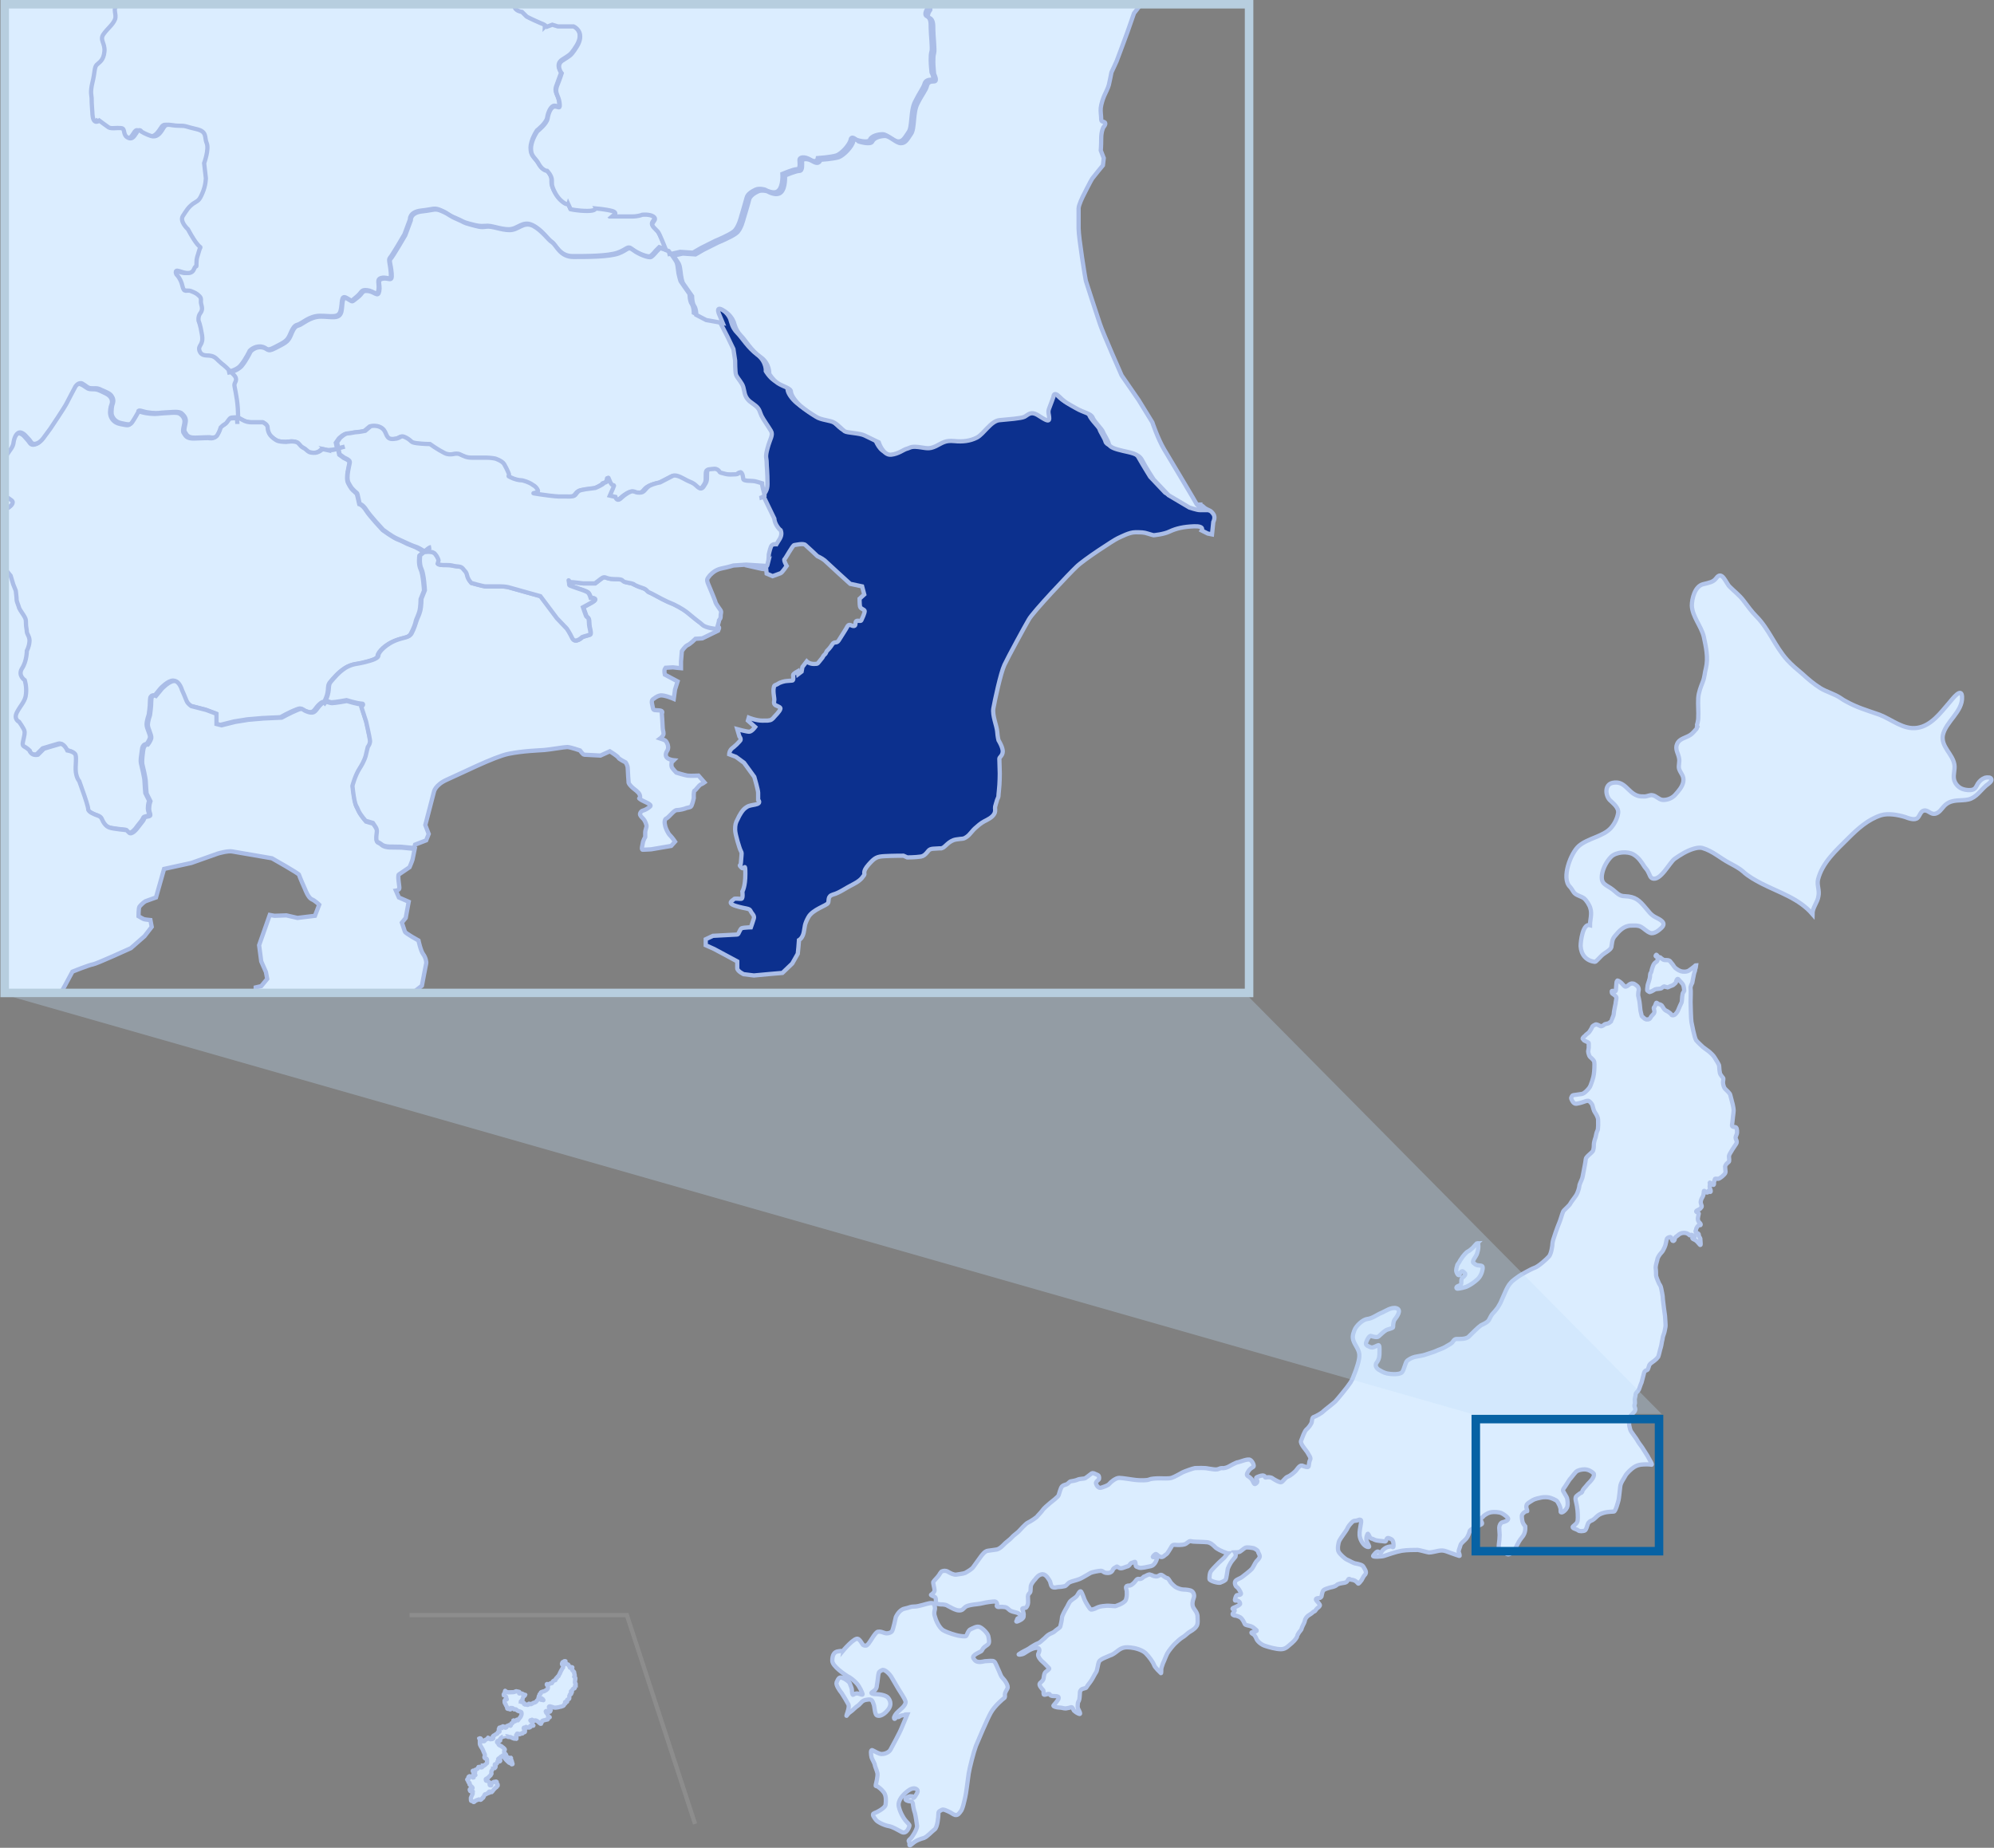 <svg version="1.1" id="レイヤー_1" xmlns="http://www.w3.org/2000/svg" xmlns:xlink="http://www.w3.org/1999/xlink" x="0" y="0" viewBox="0 0 467.9 433.6" xml:space="preserve"><rect x="0" y="0" width="467.9" height="433.6" fill="#808080" stroke="none"/><style type="text/css">.st0{fill-rule:evenodd;clip-rule:evenodd;fill:#dbedff;stroke:#b2c5eb}</style><g id="map"><g id="jpmap"><g id="Group"><path id="Combined-Shape" class="st0" d="M219.2 376.5c.3.7.2 1.1.1 1.5-.1.4-.1.9.1 1.4.1.5.9 2.6 2 3.2s2.9 1.1 3.4 1.2 1.7.3 1.9.1c.2-.2.5-1.4 1.1-1.6.5-.2 1.4-.8 2.1-.5.7.3 1.8 1.4 2 2.1.1.6.4 1.6-.1 2s-.9.6-1.1.9c-.2.2-.2.5-.5.7s-2.2.9-1.8 1.6c.4.6.6.9 1.6.9 1-.1.9-.2 1.4-.2s1.6-.2 1.9.1c.3.2.8 1.6 1.1 2.2s.4 1.2.9 1.7 1.4 1.8 1.1 2.4-.6 1-.6 1.4.1.7-.2.9c-.3.2-2.2 1.8-3.1 3.4s-3 6.6-3.5 7.8c-.5 1.3-1.5 5.2-1.7 6.5s-.6 4.8-.8 5.5c-.2.8-.6 2.9-1.1 3.4-.4.5-.6.9-1.3.8-.6-.2-.8-.5-1.5-.8s-1.2-.6-1.6-.4c-.5.3-.8.3-.8.9s-.2 3.2-.9 3.7-1.7 1.7-2.5 2c-.8.2-1.8.6-2.3 1s-1.1 1-1.1.6.1-.6-.1-.7c-.1-.2-.2-.3.3-.7.5-.4 1.6-2.3 1.6-3-.1-.7-.3-2.2-.5-3-.3-.8-.5-2.1-.5-2.3-.1-.2-.1-.5-.6-.5s-1.3-.3-1.1-.6c.2-.3.6-.5 1-.6.4 0 .8 0 .8.2s.1.3.3 0 .9-1.2.7-1.6-1-.8-2.2.1-2.5 2.3-2.2 3.7c.3 1.4 1.1 2.7 1.5 3.2s1.1 1.1 1 1.3c0 .2-.6 2.1-1.8 1.5s-2-1.2-3.1-1.4c-1.1-.2-2.7-1-3-1.5-.4-.5-1-1.3-.4-1.5s2.6-1.2 2.7-2c.1-.8.2-2.1-.4-2.9-.5-.7-1.2-1.2-1.5-1.4-.3-.1-.5 0-.4-.4s.5-1.9.4-2.7c-.2-.8-.5-1.4-.6-1.8 0-.5-.7-1.5-.8-2s-.3-1.8.2-1.6c.5.2 1.5.9 2.2.9.6 0 1.7-.3 2.1-1.1.4-.8 2.1-3.8 2.6-5.1.5-1.2 1.3-3.1 1.3-3.1s-.6 0-.7.1c-.1.1-.7.1-1 .3-.3.2-.4.3-.5.2-.1-.1-.1-.4-.3-.1s-.5.8-.6.4c-.1-.3.4-1.1 1-1.6.5-.5 1.8-1.4 1.7-2.3-.2-.8-1.3-2.3-1.7-3s-1.4-2.4-1.7-2.9-1.5-1.8-2.1-1.5-.8.4-.9 1.1c-.1.7-.2 1.8-.3 2.2-.1.5 0 .8-.4 1.3-.5.5-1.2.7-.8.9.5.2.9.1 1.7.2s1.6.3 2 .7c.4.4 1.2 1.6 0 3-1.1 1.4-2.5 1.7-2.8.9-.3-.7-.3-1.9-.5-2.3s-.2-1.2-1.2-1.1-1.4.3-1.9.9-.8.6-1.5 1.3c-.7.7-1.1.8-1.4 1.2-.3.4-.5.7-.3.1s.6-1.7.4-2.3c-.3-.6-1.2-2.1-1.6-2.7-.5-.6-1.4-1.9-1.2-2.5.3-.6.5-1.4 1.3-1.1s1.6.9 1.8 1.3c.1.4.5 1.1.5 1.6s.1 1.2.3 1.1.5-.4 1.1-.3 1.2.5 1.1.1c-.1-.4-.7-1.7-1.3-2.4-.6-.7-1.6-1.5-2.3-1.8-.6-.4-3.5-2.3-3.5-3.6s.4-2.1 1.4-2.2c1-.2 1 0 1 0s2.9-3.5 3.7-2.9.9 1.4 1.3 1.5c.4.1.6.2 1.1-.4s1.6-2.7 2.2-2.8c.6-.1 1 .1 1.6.3.5.2 1.4 0 1.7-.4s.9-3.3.9-3.3.7-1.7 2-2c1.4-.3 1.4-.5 2.2-.5s1.4-.2 2.2-.4 2.3-.8 2.6-.1zm50.8-7c.5.3 1.1.5 1.6.4.4-.1.7-.6 1.2-.2.6.4.7.5 1 .6.3 0 .5.4.7.7.1.3.7.9 1.2 1.3s1.5.7 2 .7 1.7.1 2 .4c.3.2.7.9.4 1.6-.3.8-.4 1.5-.1 2.2.4.7.9 1.1 1 2 0 .8.2 1.9-.3 2.5-.5.7-1.2 1-1.8 1.4-.5.4-1 .9-1.4 1.1-.5.3-1.3 1-1.8 1.5s-1.4 1.6-1.8 2.3c-.4.8-.7 1.7-1 2.3-.2.6-.4 1.1-.4 1.4 0 .4 0 1.1-.1.9-.2-.2-1.4-1.3-1.6-1.9s-1.1-1.9-2-2.8c-.9-.8-2.5-1.2-3.5-1.3-1-.1-1.8-.1-2.8.6-.9.7-1.4 1.1-2.1 1.3-.6.3-2.2.8-2.5 1.4s-.4 2.1-.7 2.5c-.3.4-.9 1.7-1.3 2.2s-.9 1.2-1 1.4c-.1.2-.9.2-1.2.5-.2.3-.3.3-.3.8s-.1 1.5-.2 1.7-.3.5-.3.9-.1.7.1 1.1.7 1.3.3 1.2c-.4-.1-1-.5-1.3-.8-.2-.3-.3-.8-.6-.8-.3.1-.6.2-1.3.3-.6 0-.9-.2-1.5-.2s-1.6-.3-1.4-.5 1.2-1.4 1.2-1.6v-.2s.2-.4-1-.4-.9-.4-1.2-.5c-.4-.1-1.1.4-1.3.1-.1-.2.1-.9-.2-1.1-.3-.3-1-1.1-.7-1.5.3-.3.9-.7.9-1.3.1-.7.2-1.1.4-1.3.2-.2 1-.7.9-.9-.1-.1-1.2-1.3-1.6-1.6-.4-.3-1.1-1.2-1-1.7.2-.5.6-1.3-.1-1.5-.7-.1-1.5.3-1.9.5s-.8.5-1.3.8-1.7.4-1.1.1c.5-.4 1.9-1 2.3-1.3s1.7-1.1 2.1-1.2c.3-.1.8-.5 1.2-.9.4-.3.6-.6 1.1-1s1.2-.5 1.6-.9 1.2-.8 1.3-1.1c.1-.3.4-1.7.4-2.1s.7-1.7 1-2.2c.3-.4.6-1.3 1-1.7.4-.4 1.2-.8 1.5-1.2.3-.4.7-1.4 1-1 .3.5.6 1.4.8 1.9s1.2 2.2 1.5 2.3c.3 0 .3 0 .9-.2.6-.3 1-.5 1.8-.6s1.2-.1 1.4-.1c.2 0 1.6.1 1.6.1s2.1-.6 2.5-1.5c.3-.9.2-1.6.2-2 0-.3-.5-1.2.2-1.3.6-.1.6.1 1.3-.5.6-.5.8-1.2 1.3-1.1.4.1.7 0 1.2-.5.4-.1 1.1-.7 1.6-.5zm118.6-145.4c.1-.2.3.2.4.3s.5.3.6.3c.1.1.5.4.7.5s.5.1.9.1.7.2.8.4c.2.2.8 1 .9 1.2s.9.8 1.5 1 1.4.1 1.6 0c.2 0 1.6-1.1 1.7-1.2.1-.2.3-.2.3-.2s-.1.8-.2.9c0 .2-.1.6-.2.8s-.5 2.4-.5 2.4-.5.9-.4 1.3c.1.4 0 2.6 0 3.2 0 .6.1 4.1.2 4.7.1.5.7 3.7 1.1 4.3.4.5 1.2 1.2 1.6 1.6.5.4 1.4 1 1.6 1.2.3.3.8.7 1.1 1.2.3.5 1.1 1.7 1.1 2s.1 1.7.3 2c.2.3.4.6.6.8s0 .7 0 1.1c0 .4.2 1.2.5 1.5s1.1 1 1.2 1.4c.1.4.5 1.9.6 2.3.1.5.2 1 .2 1.4s-.3 2.5-.3 2.8-.2.7 0 .9c.2.2.7.1.9.3.2.2.3 1.2.1 1.6-.2.5-.3.7-.2 1 .1.3.4.7.1 1.2s-.9 1.3-1.1 1.7c-.2.4-.5.7-.6 1.2 0 .5.2 1.2-.1 1.4-.3.2-.7.6-.8 1 0 .4.1 1.1.1 1.2s0 .4-.3.7c-.3.3-.6.6-1.1.9s-1-.1-1.1.2c-.1.3-.3.9-.2 1 0 .1 0 .5-.3.3s-.8-.7-.7-.4c.1.4-.1.9 0 1.1.1.3.4 1 .1 1s-.4-.5-.5-.1c0 .4-.5.2-.6.1-.1-.2-.4-.4-.4-.1 0 .4-.1 1-.3 1.3-.2.3-.5.9-.4 1.4s.3.7.2.9c-.2.2-.3.5-.6.6-.4.2-.9.4-.6.6s.6.2.5.5-.1.6-.2 1c0 .4.1.7.3.9.3.3.5.5.3.7-.3.1-.2-.2-.5.1-.3.3-.5.7-.5.9 0 .2-.3.4 0 .7.3.2.5.2.6.4.1.2-.1 0 .1.5s.3.3.3.8.2 1.5-.1 1.2c-.3-.3-.7-.9-1.1-1.1s-.9-.4-.6-.5c.3-.2.7-.3.3-.5-.5-.2-.6-.3-.8-.2-.2.1-.1.2-.4-.1-.3-.2-.5-.4-1.2-.4-.6 0-1.1.3-1.4.6-.4.3-.6.4-.7.7 0 .3-.1.5-.3.6-.2 0-.3 0-.4-.4-.2-.4-.2-.6-.5-.5-.4.1-.6.2-.7.5s-.2 1.3-.5 1.9-.4.9-.8 1.3-.9 1.2-.9 1.6c-.1.4-.4 1.3-.4 1.9.1.6.1 1.5.1 1.8s.6 1.7.7 1.9c.1.2.4.5.5 1.1s.4 1.7.4 2.6c.1.8.4 3.4.5 3.9 0 .5.2 2.1.1 2.6s-.2 1.2-.4 1.7c-.2.6-.2.5-.3 1.2-.2.7-.2 1.3-.4 1.9-.2.6-.4 1.7-.6 2.2-.3.4-.5.6-.9.9-.5.4-.9.6-1.1.9-.2.2-.3 1.2-.6 1.3-.3.1-.6.2-.7.6s-.5 1.9-.6 2.3c-.2.4-.4 1.1-.6 1.6s-.8.8-.8 1.2c0 .4-.2.9-.2 1.2 0 .4.1.9 0 1.1s-.1.5 0 .7.3.7-.2 1.2-1 1-1 1.3c0 .4-.2 1.4-.1 1.8.1.5.3 1.3.5 1.5.1.2 1.2 1.6 1.4 2 .2.4.8 1.2 1.1 1.6.3.5 1.5 2.3 1.6 2.6.2.4.7 1.2.7 1.3 0 .1.1.3-.2.2-.3-.1-1.6-.1-2.4 0-.7.1-1.1.3-1.6.6s-1.7 1.4-2 2-1.1 1.6-1.2 2.5-.3 2.8-.4 3.2c-.1.4-.7 2.7-1.1 2.7s-1.6.1-2 .2-1.2.3-1.7.7c-.5.4-.8.8-1.3 1.1-.5.2-.9.4-1.1.9s-.4 1.5-.8 1.6-1.2.2-1.5-.1c-.4-.3-1.6-.5-1.2-.9s1-.7 1.1-1.4c.1-.7 0-2.5-.1-2.9 0-.4-.4-1.9-.4-2.1s0-.5.2-.7.6-.5.9-.7c.3-.1.5-.2.5-.5.1-.3.7-1 .9-1.2.2-.3.6-.7.9-1s1.3-1.5.8-2-1.3-.9-2.1-.9c-.7 0-1.6.2-2 .6s-1.2 1.5-1.5 1.8c-.3.4-.6 1-.9 1.4-.2.4-.8.9-.6 1.3.2.4.8 1.3.9 1.6.1.4.4 1.9-.2 2.6-.5.7-1.4 1.2-1.3.4.1-.8-.6-1.9-.8-2.2-.2-.3-1.4-.8-1.9-.9s-1.3-.1-1.8 0-1.5.3-2 .6-1.3.8-1.4 1-.2.5-.1.9.3.8.1.7c-.2-.1-1.2.6-1.2 1.1s.1 1.2.2 1.5.5.9.6 1c0 .2.2 1.5-.8 2.6-1 1.2-1.4 2.5-1.7 2.9-.4.5-1.2 1.2-1.7 1s-1.3-.8-1.6-.9c-.3-.1-.5-.7-.4-1.3.1-.6.2-1.8.2-2.3s-.1-1.2-.1-1.7.3-1.2.8-1.3c.5-.1 1.3-.4 1.3-.8 0-.3-.9-1-1.5-1.3s-1.8-.4-2.7-.2c-.8.2-1.6.8-1.8 1.1-.3.2-.5.2-.4.7s.5.8.1 1l-1.6.8c-.5.2-.9.4-1.1.7-.1.4-.4 1.3-.8 1.8s-1.3 1.1-1.4 1.6-.5 1.2-.4 1.6.4 1 .1.9-1.5-.5-2.3-.8-1.4-.6-2.5-.4c-1 .2-1.7.4-2.3.4-.6-.1-1.9-.5-2.6-.6-.7 0-2.6 0-3.8.2-1.2.2-3.5 1-4.1 1.2s-2.7.3-2.6 0c.2-.3.9-1.2 1.2-1 .3.1.6.5.8 0 .3-.5 1-1 1.5-1.1s.7-.2 1 0 .3-.1.3-.5-.1-1.1-.5-1.3c-.4-.2-.9-.5-1.1-.1s-.1.7-.6.6-1.7-.1-2.3-.4c-.5-.3-.8-.2-1-.5s-.5-1.2-.6-.8c-.2.4-.4.9-.2 1.6.2.6.8 1.4.5 1.4-.3.1-1.1-.2-1.7-1.3-.6-1.1-.5-1.9-.4-2.7.1-.8.3-1.6.3-1.9s0-.5-.3-.5-.3.1-.7.2c-.4.1-.6 0-.9.2s-.5.5-.7.7-.6.8-.7 1.1c-.2.4-1.5 2.1-1.8 2.7s-.5 2-.2 2.6 1.5 1.7 2 1.9c.5.2 1.6.9 2.1.9.5.1 1.5.3 1.7.7.2.4.9 1.2.5 1.8-.5.5-.6.9-.9 1.4-.3.4-.7.9-.8.8-.1-.1-.4-.5-.8-.7-.3-.1-.5-.2-.8-.2s-.5-.4-.7-.1-.3.7-.9.8c-.5.1-.7.1-1.1.2s-.6.2-.8.4-.8.4-1.4.5c-.6.2-1.6.4-1.8.9-.2.5-.2.9-.3 1.2-.1.2-.3.4-.6.4-.4 0-.8.1-.7.4.1.3 1.1 1.1.9 1.4-.2.4-.6.5-.8.8-.2.3-.3.4-.4.5s-.3 0-.5.3c-.2.2-.7.5-1 .7s-.8.8-.8 1.2c-.1.5-.5 1.1-.6 1.4-.2.3-.1.6-.4.9s-.8 1.1-.8 1.3c0 .2-.4.9-1.2 1.6-.8.6-1.4 1.5-2.6 1.5s-2.9-.5-3.8-.8-1.8-1.1-2-1.7c-.2-.5-.5-.9-.7-1s-.7-.4-.3-.5c.4-.1 1.4-.2 1-.5s-.7-.7-1.3-.9c-.6-.2-1.2-.2-1.4-.5-.2-.4-.5-1.2-1.1-1.6-.6-.3-1-.4-1.3-.4-.3-.1-.6-.2-.4-.5s.5-.5.4-.8c-.2-.2-.8-.2-.3-.5.5-.2 1.7-.7 1.6-1 0-.3-.3-.6-.6-.7-.4-.1-.7.2-.6-.3s.3-1 .5-1 1 0 .9-.4-.7-1.4-1-1.5c-.3-.2-.6-1-.3-1.4.3-.4 1.1-.6 1.5-.9s2.1-1.6 2.4-2 .7-1.3 1-1.7c.4-.4.8-.8.8-1.2 0-.4-.4-.9-.4-1.1s-.5-.6-1-.8c-.5-.1-1.6-.3-2-.1-.4.2-1.2 1-1.5 1-.1 0-.5.1-.9.1.2.3.2.7.1 1-.3.4-.7.8-1.1 1.4-.3.5-.5.9-.7 1.4-.1.5-.3 2.3-.5 2.6-.3.3-.8.5-1.3.7-.5.1-2.5-.4-2.5-.9 0-.4 0-1.5.5-2 .4-.5 1.7-1.8 1.7-1.8s1.1-1 1.3-1.2c.2-.2.5-.7.8-1-.1 0-.2 0-.3-.1-1-.3-2.4-1-2.7-1.4-.4-.4-1-1-1.8-1.1s-3.4-.1-3.6-.2c-.2 0-.4-.2-.8.1-.4.2-.5.6-1.5.7s-1.3 0-1.8 0-.6.2-.8.6c-.2.3-.8 1.4-1.1 1.6-.4.2-.8.9-1.5.6s-.8-.8-1.1-.6c-.3.2-.8.7-.5.7s.8-.1.9.2c0 .3-.5 1.7-1.4 1.9-.9.2-2.2.5-2.7.4-.5-.2-.9-.2-.9-.6-.1-.4 0-.9-.3-.8-.2.2-.6.1-.9.4s-.3.6-.9.7c-.6.2-1.3.6-1.8.3s-.5-.4-.7-.2c-.3.2-.6.3-.7.5-.1.3-.4 1-1.4.9-.9 0-.9-.5-1.5-.5-.5 0-2 .3-2.4.5s-1.8 1.1-2.5 1.4-2.1.6-2.4.8c-.3.1-.8.8-1.1.9-.4.1-1.1.2-1.5.2-.5 0-.6.2-1.2.1s-.6-.8-.8-1.4c-.3-.5-.9-1.7-1.8-1.7-.9.1-1.4.8-1.7 1.2-.4.4-.9 1.1-1 1.5-.1.5 0 1.3-.2 1.6-.2.2-.5.5-.5.9s.1 1.5 0 1.8-.3.9-.6.9c-.3.1-.8 0-.7.3s.4 1.1.3 1.5c0 .4 0 .5-.5.9-.6.4-1.4.7-1.2.4.2-.2.1-.7.5-.7s.6.1.6-.3-.6-.9-1.1-1-1.2-.3-1.5-.5-.7-.8-1.4-.8c-.7-.1-1 0-1.3 0s-.5-.2-.4-.4c.2-.2 0-.9-.5-.9s-2.1.2-2.8.4c-.7.2-2.2.3-2.6.4-.5.1-1.2.2-1.6.6-.4.3-.5.7-1.3.7s-1.6-.5-2.2-.8c-.7-.3-.6-.5-1.6-.6-.9 0-1.7-.1-1.7-.5s.1-1.1-.3-1.3c-.5-.2-1-.4-.8-.5s.8-.6.8-1c0-.5-.4-1.7-.3-2 .1-.2 1-1.1 1.2-1.4.2-.2.6-1.1.9-1.1.3-.1.8-.2 1.3.1.5.3 1.4.8 2 .7.5-.1 1.6-.2 2.1-.4.5-.3 1.6-.9 1.9-1.4.4-.5 1.4-2 1.8-2.5.4-.5.9-1.2 1.6-1.3.6-.1 1.6-.2 2.1-.3.5-.1 1-.5 1.5-1 .5-.6 1.7-1.4 2-1.8s1.3-1.1 1.6-1.4 1.7-1.9 2.2-2.1 2.2-1.3 2.3-1.6c.2-.2 1.1-1.2 1.2-1.4.1-.2 1.3-1.3 1.7-1.6.4-.3 1.9-1.5 2-1.8s.5-1.8.8-2.1c.3-.3.8-.4 1.1-.5s.7-.7 1-.7c.2 0 1.2-.2 1.6-.4.4-.2 1.5-.2 1.7-.3.2-.1.7-.5 1.1-.8.4-.3.5-.5.9-.4.4.2 1.1.4 1.2.6s.2.7 0 .9c-.2.2-.8.6-.6 1 .1.4.6 1.1 1.2.9s1.6-.5 1.9-.9 1.5-1.4 2.3-1.4 3 .4 4 .5 2.6.1 3-.1 1.5-.3 2.4-.3 2.2.1 2.9-.1c.7-.2 2.2-1.1 2.6-1.3.4-.2 2.3-.9 2.9-1 .6 0 2.3-.1 3.1.1.8.1 1.6.3 2.1.2.5-.1.7-.3 1.1-.3.4.1 1.1-.1 1.5-.3.4-.2 1.9-1.1 2.4-1.1.5-.1 2.3-.9 2.8-.5.5.3 1 1.4.7 1.6s-.7.4-1 .8-.7 1-.4 1.3c.4.3.4.2.9.7s.6 1.5 1 1.2.5-.4.4-.8-.5-.6 0-.8c.5-.2 1.2-.5 1.6-.3s.1.5.5.4c.5-.1 1.1-.1 1.5.2.4.3 1.8 1.1 2.1.9.4-.2.9-1.1 1.5-1.3.6-.2 1.5-1 1.8-1.3s.9-1.4 1.5-1.3c.5.2 1.3.5 1.5.3s.1-1 .4-1.6c.3-.5-.2-1-.5-1.6s-1.9-2.2-1.6-2.9c.3-.8.8-2.2 1.2-2.6.5-.4 1.2-1.3 1.3-1.8.1-.5.1-1.1.5-1.2s2-1 2.2-1.3c.3-.3 2.4-1.9 2.8-2.3s2.9-3.4 3.6-4.5c.1-.2.3-.5.5-.9l.3-.8s.9-2.1 1.2-3.8c.3-1.6-.3-2.3-1-3.6-.7-1.3-.5-2-.1-3.1s2-2.6 3.1-2.7 2.4-1.1 3.2-1.4c.8-.3 2.4-1.5 3.6-1.1 1.3.4 0 2.1-.4 2.6s-.4 1.5-.4 1.8-1.2.5-1.6.7-1.5 1.2-1.8 1.5-1.2.1-1.7-.1c-.4-.2-.9.6-1.2 1.4s.3.9.9 1.2c.6.3 1.3-.2 1.8-.4.5-.3.4.8.4 1.6s0 1.6-.7 2.5c-.6.9.5 1.6.5 1.6l.9.5c.4.2.7.3 1.1.4 1 .2 3 .3 3.5-.3s.8-2.4 1.2-2.7c.4-.3 1-.7 1.8-.9.9-.2 1.9-.3 2.4-.5s2-.6 2.6-.9 1.4-.5 2.1-.9c.6-.4 1.3-.7 1.6-1 .3-.3.5-.9 1.1-.9s2.3.1 2.9-.6c.7-.7 2.2-2.2 2.8-2.6.6-.3 1.6-.7 1.9-1.3.4-.7.5-1.1 1-1.6s.9-1.1 1-1.2.7-1.2.7-1.2c.3-.7.8-1.8 1.1-2.5.3-.7.8-1.7 1.3-2.2.4-.5 1.7-1.4 2-1.6s2.7-1.6 3.6-1.9 2.9-2.1 3.4-2.7.8-2.5.8-3.1 1.4-4.4 1.6-4.8.7-2.2.9-2.6c.2-.4 1.5-1.4 1.7-1.9.2-.4 1.1-1.5 1.4-2s.7-1.7.7-2.1.6-1.5.7-1.9.2-1 .3-1.5c.1-.5.5-2.5.5-2.9 0-.5 1.3-1.4 1.6-1.8.3-.4.3-1.3.3-1.6 0-.4.2-1.2.4-1.7.1-.4.2-1.1.4-1.5.3-.3.2-2.3.2-2.7 0-.4-.4-1.2-.7-1.6-.3-.4-.5-1.2-.6-1.6 0-.3-.5-.9-.8-1.1-.2-.2-.9 0-1.1.1s-1.2.4-1.9.5c-.7.1-1.1-.9-1.2-1.2-.1-.3.3-.8.4-.8s1.5-.2 2.1-.3 1.4-1 1.7-1.4c.4-.4 1.1-2.8 1.1-3.2.1-.5.2-2.5.1-2.9-.1-.5-.8-1-1-1.2s-.3-.7-.4-1 .1-.9.1-1.1v-1.1c0-.2-.4-.3-.8-.5-.4-.1-.4-.4-.6-.5-.2-.2.5-.7.6-.8.1-.2.6-.5.8-.7.2-.2.7-1 .8-1.3.1-.3.6-.5.8-.6.2-.1.8.2 1.2.4.3.1.8-.3.9-.4 0-.1.8-.2 1-.3.2-.2.6-.4.6-.5s.4-1 .5-1.3.1-.9.2-1.3.2-1.2.3-1.5c0-.3.2-1.1.2-1.4 0-.3-.7-.8-.9-.9-.2-.1-.2-.4-.2-.6 0-.2.7 0 .8 0 .2 0 .2-.4.2-.6 0-.2.1-1.1.1-1.3 0-.3.2-.7.3-.6.1 0 .6.3.9.6s.5.6.8.8c.3.1.7-.2.9-.4.2-.2.7-.4 1-.3.3 0 .9.5 1.1.7s.3.8.2 1c-.1.3-.1 1.1-.1 1.1s.3 1.3.3 1.4c0 .1.2 1.5.2 1.8 0 .4.3 1.3.3 1.5s.5.5.8.8c.3.2.6.1.8.1.3-.1.3-.1.5-.4.1-.3.6-.7.8-1 .2-.3.1-.6 0-1s0-.4.1-.5.3-.6.4-.9c.1-.3.4.2.6.2.1 0 .6.2.7.3.1.2.5.7.6.9s.7.5.9.6c.2.1.7.5.8.7.1.2.5.2.8 0s.7-.8.8-1.1c.1-.3.7-1.6.8-1.8.1-.3.1-1.4.2-1.8 0-.4.3-.6.4-.9 0-.3-.1-1.2-.3-1.5-.2-.3-.7-.8-.8-.9-.1-.1-.3-.4-.4-.4-.2 0-.4.5-.4.7s-.3.4-.5.6c-.2.2-.5.3-.8.4-.3.1-.6.3-.7.3s-.6-.2-.7-.2c-.1-.1-.4.1-.5.2-.1.1-.3.3-.6.3-.2 0-.7.1-.9.1-.2 0-.6.3-.8.4-.2.1-.6.3-.7.3s-.3-.2-.5-.3 0-.8 0-1.1.2-.7.3-1.1c.1-.3.3-.9.3-1.5 0-.5.3-.6.3-.8s.3-1.2.5-1.6c.2-.4.5-.6.8-.8.2-.2.2-.8.2-1-.7-.2-.5-.3-.4-.5zm-41.9 67.6c.2 0 .2.5.2.9 0 .5-.2 1.3-.4 1.8s-1.1 1.5-.8 1.9c.4.3.5.5 1 .6s1.1 0 1.2.4-.2 2-1.2 2.9-1.7 1.3-2.3 1.6c-.5.3-2 .6-2.4.6-.3 0-.4-.4.1-.6s.8-.3.8-.8 0-1 .3-1.2.9-.8.5-1.1c-.4-.3-.5-.6-.9-.2-.3.3-.3.9-.6.7s-.5-.8-.5-1.1c0-.3.1-.7.2-1 0-.3.3-.6.5-.9.1-.3.9-1.4.9-1.4s.7-.9 1.1-1.1c.3-.1 1-.7 1.2-.9.3-.3.9-1.1 1.1-1.1zm56-156c1.4-2 2.3 1.2 3.2 2 1.1 1.1 2.2 1.9 3.2 3.2s1.9 2.6 3 3.7c3 3 4.4 7.1 7.3 10.3 1.1 1.2 2.3 2.2 3.5 3.2 1.3 1.2 2.7 2.4 4.3 3.4 1.5.9 3.2 1.3 4.7 2.3.4.3.9.6 1.3.8 2.5 1.4 4.9 2.1 7.8 3.1 2.9 1.1 5.6 3.6 8.9 3.1s5.5-3.6 7.5-5.9c.7-.8 2.9-3.8 3-1.4.2 3.5-3.8 5.8-4.5 9-.5 2.7 2.3 4.4 2.7 6.9.2 1.1-.3 2.3-.1 3.4.2 1.1 1.1 2.1 2.2 2.4.6.2 1.6.3 2.2.1.7-.2.9-.9 1.2-1.4.4-.6.9-1.1 1.7-1.4.5-.1 1.4-.2 1.5.4.1.5-.8 1.1-1.2 1.4-1.3 1.1-2.4 2.9-4.2 3.3-1.8.4-3.6-.1-5.2 1.1-.8.6-1.2 1.5-2 2-1.5.9-2.1-.7-3.2-.5-.8.1-1 1.2-1.5 1.7-.7.7-2.2.1-3-.2-1.7-.5-3.9-.9-5.6-.4-3.1 1-5.5 3.2-7.7 5.4-2.8 2.8-6.1 5.7-7.1 9.7-.3 1.3.4 2.5.1 3.9-.2 1.5-1.4 2.6-1.4 4.2-3.2-3.7-7.7-5-12-7.2-1.5-.8-3-1.6-4.3-2.8-.9-.8-2.1-1.4-3.2-2-2.1-1.1-3.9-2.8-6.3-3.5-.8-.2-1.5 0-2.2.2-1.6.5-3 1.4-4.3 2.3-1.2.8-3.4 5.4-5.3 4.6-.5-.2-.6-.9-.9-1.4-.2-.5-.6-.9-.9-1.3-.7-1.1-1.4-2.2-2.6-2.9-1.4-.8-4-.6-5.2.5-1.1 1.1-2 2.8-2.2 4.3-.3 2.3 1.1 2.3 2.6 3.5 1 .8 1.5 1.5 2.8 1.5 2.5.1 3.4 1 4.9 2.8.8.9 1.1 1.5 2.2 2.1 1.2.6 2.7 1.3 1.5 2.5-.5.5-1.8 1.6-2.7 1.2-.8-.3-1.4-1-2.1-1.4-.8-.4-1.4-.3-2.3-.3-1.8 0-2.9 1.3-3.9 2.5-.7.8-.6 1.7-.8 2.6-.2.6-1.5 1.3-2 1.7-.3.2-1.6 1.7-1.8 1.7-2.1-.2-3.3-1.7-3.4-3.7 0-1.1.5-5.4 2.2-4.9 0-1.3.5-2.6.1-3.9-.2-.8-.9-1.9-1.5-2.4-.7-.5-1.5-.6-2.1-1.1-.5-.4-.7-1.1-1.2-1.6-2.1-2 .2-8 2.1-9.6 2.1-1.8 5.7-2.2 7.5-4.2.8-.9 1.5-2.2 1.7-3.5s-1.2-2.3-2-3.1c-1-1.1-1.2-3.6.7-4 2.9-.6 3.5 2.2 5.8 3 .5.2 1.1.2 1.7.2s1.3-.4 1.8-.3c.9.1 1.5 1 2.4 1.1 1.1.1 2.3-.4 3-1.2.8-.9 1.7-1.9 1.9-3.1.2-1.4-.6-1.8-1-3-.2-.8.2-1.6 0-2.5-.2-1.1-.8-1.8-.6-2.9.3-1.3 1.3-1.6 2.4-2.1 1.2-.5 1.5-1 2.3-1.9.1-.1.1-.3.1-.4l.1-.1s-.1-.2-.1-.4c.1-.2.3-1.2.3-1.5.1-1.6-.1-3.2 0-4.8.1-1.4.6-2.6 1.1-3.9.4-1 .4-2 .7-3.1.6-2.5 0-5-.5-7.4-.6-2.5-2.7-4.7-2.8-7.3 0-1.6.7-4.5 2.6-5 1.6-.4 2.4-.5 3.1-1.4z"/><path id="Fill-101" class="st0" d="M135 395c-.1 0-.1-.2-.1-.3 0-.2.1-.3.1-.4-.1-.1-.1-.1 0-.3s-.1-.5-.2-.5-.1-.1 0-.2c.1 0 .1-.2 0-.4s-.1-.2 0-.3c0-.1-.1-.3-.2-.4-.1-.1-.2-.1-.3-.3-.1-.2-.1-.3 0-.5s-.1-.2-.2-.2-.2 0-.3.1c-.1.2-.1-.2-.2-.3-.1-.1-.2-.2-.2-.3 0-.1-.3-.2-.4-.2-.1 0-.1-.2-.3-.3-.1 0-.1-.2 0-.3.1-.1-.1-.1-.2-.1s-.1 0-.2.1c0 .1-.1.1-.2.1s-.1.1-.2.3c-.1.2 0 .3.1.4s.2.1.2.2-.1.3-.1.4c-.1.1-.2.4-.4.7-.2.3-.2.5-.3.6 0 .1 0 .2-.1.3-.1 0-.1.1-.2.3 0 .2-.1.1-.2.2s-.1.1-.2.3c-.2.1-.3.2-.3.4s-.1.2-.3.2c-.2.1-.3.2-.4.3-.1.1-.1.4-.3.4s-.3 0-.4.1c-.1.1-.3.2-.5.1s-.2 0-.2.1.1.1.2.3c.1.2.1.6 0 .7l-.1.1c-.1.1-.2.2-.4.3-.2.2-.6.2-.8.3s-.3.1-.3.2 0 .3-.1.3c-.2 0-.2.1-.2.2s0 .1-.1.2-.1.3 0 .5.3.1.5.1c.1 0 .2.1.3.2 0 .1 0 .1.2.2.1.1-.1.1-.1 0h-.3c-.1 0-.2 0-.2-.1s.1-.1 0-.2-.1 0-.1 0c0 .1-.2.1-.2-.1 0-.1-.1-.1-.2-.1s-.1.1.1.1c.1 0 .1.1-.1.2-.1.1-.3.2-.5.5l-.2.2c-.1.1-.2.1-.2.1-.1 0-.4.1-.7.3-.3.2-.3.1-.5 0-.3-.1-.2.1-.3.2s-.3.1-.4 0-.2 0-.3 0-.2 0-.3-.1 0-.1 0-.2-.1-.1-.2-.2-.1-.1-.2-.1h-.2c-.1 0-.1-.1-.2-.1 0-.1.1-.1.2-.1.1.1.1 0 .1-.1-.1-.1 0-.2.1-.3 0-.1.1-.3.1-.4s.1-.3.2-.3l.3-.3c.1-.1.1-.1 0-.1s-.4-.1-.5-.2-.4-.1-.6-.2-.1.1-.2.1-.1-.1-.1-.2c.1-.1.1-.2 0-.2s-.3-.1-.5-.1c-.2-.1-.3 0-.5.1s-.7.1-.9.1h-.4c-.1 0-.2.1-.3 0-.1 0-.3-.1-.4-.1s-.1-.1-.2-.2-.1 0-.1.1-.1.2-.1.3c0 .1 0 .1-.1.2s-.1.2-.1.3c0 .1 0 .2.1.1.1 0 .1 0 .2.1s.3.3.3.4 0 .3.1.4 0 .1-.2.1-.2.1-.3.3c0 .2 0 .5.1.6 0 .1.2.2.2.3 0 .1 0 .2.1.3.1.1.2.3.2.5s.1.2.3.2c.1 0 .1 0 .3.1s.2 0 .3-.1.1-.2.1-.2h.2c.1 0 .2.1.3.2s.1.2.4.1c.2 0 .2 0 .5.3.3.2.7.2.8.3.1 0 .2.1.2.4s-.1.5-.2.7-.2.3-.3.4-.1.2-.3.4c-.1.2-.1.1-.2 0 0-.1-.1-.1-.2 0l-.3.3c-.1.1-.2 0-.3-.1-.1-.2-.2-.1-.1.1s-.2.2-.2.3c0 .1 0 .2-.2.2s-.1 0-.2.4-.2 0-.4 0c-.2.1-.4.2-.5.2s-.1.1-.1.2 0 .1-.2.2-.2 0-.3-.1-.1-.1-.3-.2c-.1-.1-.2.1-.2.2s0 .1-.2 0c-.1-.1-.1 0-.1.1v.1c-.1 0-.1-.1-.1-.1-.1-.1-.2 0-.3 0s0 .2-.1.3c-.1.1-.1.1.1.4.1.3 0 .3-.2.3s-.2.1-.2.2c0 .2-.2.3-.3.3s-.1 0-.2.1-.3.2-.3.2c0 .1-.2.2-.3.2s-.1.2 0 .3c.1.1.1.2 0 .3-.1.1-.2.1-.3.1h-.2c-.1 0-.1.1-.2 0l-.2-.2c-.1-.1-.2 0-.2-.1s0-.1-.1 0-.1.2-.1.2c-.1 0-.1.1-.3.2-.2 0-.4.2-.4.3 0 .1-.1.1-.2.1h-.2c-.1-.1-.3-.3-.4-.5s-.2-.2-.3-.2c-.2 0-.2 0-.1.1s.1.2.1.3v.8c0 .5.4.9.6 1.3.1.2.2.4.3.7.1.3.3.6.3.7 0 .2-.1.4-.1.4-.1.1 0 .3.1.4s.1.1.3.1c.1-.1.2.2.2.3v.7c0 .1-.1.1-.1.1-.1 0-.1.1-.2.2s-.2.2-.3.2c-.1.1-.1.2-.2.1h-.2v.2c0 .1-.1.1-.2.2h-.1c-.1.1-.1.1-.2 0 0-.1 0-.1-.2-.1-.1 0-.1.1-.2 0-.2 0-.1.1-.2.2s-.1.2-.1.2c0 .1-.2.1-.3.2s-.1.1-.2.1-.1 0-.2.1c-.1 0-.1.1 0 .2s.1.1.1.2v.1c0 .1-.1.1-.1 0-.1 0-.1-.1-.2-.2l-.2-.2c-.1 0-.1.1 0 .2s.1.2.1.3c0 .2 0 .1.1 0s0-.1.1-.1c.1.1.1.4.2.5s.1.2 0 .1h-.2c-.1 0-.2.1-.4.2-.1.1 0 .2.1.3.2.1.2.1.1.1s-.1.1-.3-.1-.3-.1-.4-.1-.1-.1-.2-.1c0 0-.1 0-.2.1s0 .1-.1.2-.1.1 0 .2c.1 0 .1.2-.1.2s-.2.1-.1.2.2.3.2.4.1.2.2.2.1.1.1.2v.1c-.1.2.1.2.1.2s.1 0 .1.2c0 .1 0 0 .2.2.2.1.1.1.3.3.1.1-.1.1-.1.1-.1 0-.3.2-.5.2-.1.1-.1.2 0 .4s0 0 .2 0c.1 0 .2-.1.2.1s.1.1.2.1c.1-.1.1.1 0 .1s-.1 0-.1.1 0 .2.1.2 0 .2-.1.4-.2.4-.3.7c0 .3 0 .7.1.7s.2.1.3.1c.1.1.1 0 .2.1 0 .1.1.1.2 0 .1 0 .2-.2.2-.2.1-.1.5-.2.7-.3.2-.1.2-.1.4 0s.3 0 .4-.1.1-.2.2-.3h.1s.1 0 .1-.1c.1-.1.2-.4.3-.6s.2-.2.3-.2.2 0 .3-.1l.1-.1c.1 0 .2 0 .4-.1.3 0 .1-.2 0-.2-.1-.1 0-.1.1-.1s.3 0 .3.1c.1 0 .2.1.2 0l.2-.2c.1-.1.2-.3.3-.4l.5-.5c.2 0 .1-.1.2-.2s0-.1.1-.1.1-.1.1-.2 0-.3-.2-.3c-.1-.1-.1-.2-.1-.3 0-.1.2-.1 0-.2s-.1 0-.3 0c-.1 0-.3 0-.6.2s-.3.3-.3.5-.1.2-.1.1c-.1-.1-.1-.1-.1 0-.1.1-.2 0-.2-.1v-.2s0-.3-.1-.4l-.1-.1c-.1-.1-.3-.2-.5-.2s-.2-.2-.2-.3c-.1-.1.1-.2.3-.3.2-.1.3-.2.4-.3.1-.1.1-.2.2-.2l.2-.2c0-.1.1-.1.1-.2l.1-.1c.1-.1 0-.2 0-.4s0-.3.1-.4.1-.2.2-.3.1-.2.1-.2c.1 0 .1-.1.2-.1 0-.1.2-.1.3-.1.1-.1.1-.2.1-.4 0-.1 0-.2-.1-.2l-.1-.1c0-.1 0-.1.1-.1s.2 0 .3-.1c.2-.1.2-.3.2-.5 0-.1.3-.1.4-.1s.2.1.3-.1-.1 0-.2-.2c-.1-.1-.1-.1-.2-.1-.2 0-.1-.2 0-.2.1-.1.1-.2.3-.2.1 0 .1 0 .2-.1s.1-.2.1-.2.2-.1.3-.2.1-.1.3.1c.2.1.1.2.2.4s.3.4.7.8.4.4.6.4c.1.1.2.1.3.2.1.2.1.1.2.1.2 0 0-.3 0-.4s-.1-.3-.2-.6-.3-.3-.3-.3c0-.1-.2-.1-.2-.1h.3c.2 0 .1-.1.1-.1h-.6c-.1-.1-.1-.2-.3-.2-.1-.1-.2-.2-.2-.4s-.5-.6-.5-.7 0-.4.1-.5.1-.2 0-.3l-.3-.3c-.1-.1-.2-.1-.3-.2 0-.1-.1-.1-.1-.1-.1-.1-.2-.1-.4-.2s-.3-.2-.3-.3c0-.1-.1-.2-.1-.2-.1 0-.1-.1-.2-.2s-.1-.2 0-.2.2 0 .1-.1 0-.1.1-.1h.4c.2 0 0-.2 0-.3 0-.1.1-.2.2-.2.1-.1 0-.2.1-.2.1-.1.2-.1.3-.2.1 0 .2-.1.3-.1.2 0 .2-.1.2-.1 0 .1.2 0 .3 0s.3.1.4.1c.1.1.2.1.5.1s.5.2.8.3c.2.1.3.1.4.1s.2-.1.3 0 .1 0 .1 0c-.1 0-.1-.2-.2-.2 0-.1.1-.3.1-.3.1 0 .2-.1.1-.2s-.1-.2 0-.2 0-.1.1-.2c0-.1.1-.1.2-.1s.2.1.3.1c.1.1.2.1.3 0s.3-.1.4-.1c.2 0 .2-.1.2-.2s.1-.1.3-.1.2-.1.2-.3c0-.1 0-.3-.1-.3-.1-.1-.1-.1-.2-.3 0-.1 0-.2.1-.2h.1s.1 0 .2.1c.2.1.1-.2.1-.2 0-.1.1-.1.2 0s.2.1.5.1.4-.1.3-.3c0-.1 0-.2.5-.1.5 0 .2-.2.1-.3-.1-.1 0-.2-.1-.5-.1-.2-.3-.3-.4-.4s0-.2.1-.1.1 0 .2-.1 0-.1.1.2c.1.2.2.1.2.1.1 0 .2 0 .2-.1.1-.1.1-.1.3-.1s.1 0 .5.2c.3.2.3.3.6.5s.3.2.2-.1c-.1-.2.1-.1.2-.1s0-.1.1-.3c.1-.2.6-.2.8-.3.2 0 .4-.1.5-.1s.1-.2.1-.4.2-.1.3-.1c.2 0 .1-.1-.1-.2s-.3-.4-.3-.5 0-.2-.2-.3c-.1 0-.1 0-.1-.1 0 0 0-.1-.1-.2s0-.2.1-.2.4 0 .6.1c.2.1.3.1.3 0s.2-.2.1-.3c0-.1-.1-.2-.2-.3 0-.1-.1-.2-.2-.4 0-.2.2-.2.3-.2s.2.1.3.1.3.1.6.2 1.1-.1 1.2-.1c.1 0 .2-.1.3-.1s.2 0 .4-.1c.3-.1.3-.1.4-.2.1-.2.1-.3.3-.4s.1-.2 0-.3c-.1-.1.1-.1.2-.2s.1 0 .2 0 .1.1.1-.1v-.3c0-.1.2-.1.2-.1.1 0 .1-.1.2-.1s.1-.2.1-.3v-.4c.1-.1.1-.2.1-.3 0-.1.1-.1.2-.1s.2-.2.1-.2c-.1-.1-.1-.1 0-.1 0-.1.2-.1.2-.2.1-.1.1-.1-.1-.1s-.1 0-.1-.1c.1-.1.1-.2.2-.2s.2-.2.2-.3c0-.1.3-.2.4-.2.1 0 .1-.2.1-.4s.1-.3.2-.3c0-.4 0-.5-.1-.5"/><polyline id="Path-3" points="96.1,379 147.1,379 163.1,428" opacity=".6" fill="none" stroke="#979797"/></g></g><path id="Line-6" d="M389.9 331.8L293.1 234H3.1l342.3 97.8h44.5z" opacity=".3" fill-rule="evenodd" clip-rule="evenodd" fill="#bfdcf8"/><g><defs><rect id="SVGID_1_" x="1.1" y="1" width="292" height="232"/></defs><clipPath id="SVGID_00000002350089005615189720000009770533557737170605_"><use xlink:href="#SVGID_1_" overflow="visible"/></clipPath></g><g><defs><rect id="SVGID_00000139988583090313621000000015019973802089182110_" x="1.1" y="1" width="292" height="232"/></defs><clipPath id="SVGID_00000052092752595821461450000016223254778728878492_"><use xlink:href="#SVGID_00000139988583090313621000000015019973802089182110_" overflow="visible"/></clipPath><path d="M109.1-41.3c-1.4-.6-1.4-.4-2.9-.8-1.4-.4-.8-.4-1.4-1-.6-.6-.4-1.2-.4-2.2 0-1-1-1.2-1.6-2.2-.6-1-2.2-1.8-3.5-2.9-1.2-1-.6-1.2-.6-1.2s-.2-1.4-1.6-3.1c-1.4-1.6-2 1.8-2 1.8l-.4 3.9s-1.2.8-2.7 2.2c-1.4 1.4-2.7 1.4-4.1 1.8-1.4.4-2 .2-4.7.4s-1.4 2-1.4 2v5.7c0 2.2-.6 3.1-2.2 3.5-1.6.4-2.6 2-2.6 2s.2 3.3.4 5.3-2.2 1.4-2.2 1.4-1.6.4-2.9 1c-1.2.6-1.2 1.2-3.3 1-2-.2-2.4 1.6-2.4 1.6s.4 2.4.4 3.5c0 1-.8 2.2-2.7 2.2-1.8 0-1 1.6-2.9 2.2-1.8.6-2.2-1.2-4.5-1.8-2.2-.6-1.4 1-2.2 2.4-.5.8-1.3 1-2.1.9v0c-.6 0-1.2-.1-1.6-.1-.8 0-2 .6-3.1.8-1 .2-2.2.6-3.3 1.4-1 .8-2.4 1.2-3.7 1.4-1.2.2-3.3.2-4.3.6-1 .4-.6 1.6-.8 3.7-.2 2-1.6 2.2-3.1 3.1-1.4.8-4.9 1.6-5.9 2.2-1 .6 0 1.8-.4 3.1-.4 1.2-1.6 2-2.7 3.5-1 1.4.4 2 .2 4.1-.2 2-1.2 2.4-1.8 3.1-.6.6-.4 1.6-1 4.1-.6 2.4-.2 3.1-.2 3.7 0 .6 0 1.2.2 3.9s1.6 1.4 1.6 1.4 1.6 1.2 2.2 1.6c.6.4 2.2 0 3.1.2.8.2.2 1.6 1.4 2.2 1.2.6 1.6-.6 2.2-1.4.6-.8 1 0 1 0s1 .6 2.2 1c1.2.4 2-.4 2.9-1.8.8-1.4 1.4-.6 3.5-.6 2 0 1.6.2 4.3.8 2.7.6 1.8 1.8 2.4 3.3.6 1.4-.6 4.7-.6 4.7l.4 3.5s0 1.6-.8 3.5c-.8 1.8-1 1.6-2.2 2.5-1.2.8-1.6 1.6-2.4 2.9-.8 1.2 1.2 3.1 1.2 3.1s1.2 2.2 2.2 3.5c1 1.2.8.2.4 1.6-.4 1.4-.6 1.4-.6 2.9 0 1.4 0 0-.6 1.4s-2.2.8-3.5.4c-1.2-.4-.6.8-.6.8s1 .8 1.4 2.7c.4 1.8 1 .8 2 1.2 1 .4 1.4.6 2 1.2.6.6.2 1 .4 1.8s.4 1.4-.2 2.2c-.6.8-.4 1.8-.4 1.8s.4.8.8 3.3c.4 2.4-1 2.2-.6 3.7.4 1.4 1.6 1 2.7 1.2 1 .2 1.4 1 2.5 1.8.8.7 1.4 1.2 2.2 2 .9-.3 2.2-.7 2.9-1.6 1.1-1.3 2.1-3.4 2.1-3.4s1-1.1 2.6-1c1.6.2 1.1 1.3 3.2.2s2.9-1.4 3.5-2.7c.6-1.3 1-2.4 1.9-2.6 1-.2 2.7-2.1 5.3-2.1 2.6 0 4.3.6 4.8-1.1.5-1.8 0-3.9 1.4-3.1 1.5.8.8 1 2.3-.2 1.4-1.1 1-1.8 2.6-1.6 1.6.2 2.3 1.6 2.6 0 .3-1.6-.6-2.6.8-2.9 1.4-.3 2.3 1 2.1-1.3-.2-2.3-.6-2.9-.2-3.4.5-.5 3.4-5.5 3.4-5.5l1.3-3.5s-.2-1.8 2.7-2.1c2.9-.3 2.9-.8 4.7 0 1.8.8 1.4 1 3.4 1.8 1.9.8 1.3.8 3.2 1.3 1.9.5 2.3.6 3.7.5 1.4-.2 3.4.8 5.5.8s3.2-2.1 5.5-1 3.5 3.2 4.5 3.9c1 .6 1.8 3.4 5 3.4s8.2 0 10.5-.8c2.3-.8 2.3-1.8 3.5-.8 1.3 1 3.7 1.9 4.2 1.6.5-.3 1.3-1.3 1.3-1.3l.8-.8 1.5.5c-.3-.9-1.3-3.6-1.9-4.3-.6-.9-1.5-1.3-1.3-1.9.2-.6 1.1-1.1.2-1.7-.9-.6-2.6-.4-2.6-.4s-.9.4-2.4.4h-4.3s1.1-.9-.4-1.3-3.9-.6-3.9-.6.2.6-1.9.6c-2.2 0-3.9-.4-3.9-.4l-.6-1.3s-.2.4-1.5-.6c-1.3-1.1-1.9-2.6-2.1-3.2-.2-.6-.2-.6-.2-1.7s-1.1-2.2-1.1-2.2-1.1 0-1.9-1.5c-.9-1.5-1.9-1.7-1.9-3.7 0-1.9 1.5-4.1 1.5-4.1s2.2-1.7 2.4-3c.2-1.3.9-2.8 1.7-2.8.9 0 1.3.9 1.1-.9-.2-1.7-1.3-2.2-.6-3.9.6-1.7 1.1-3 1.1-3s-1.5-1.9.2-3 1.9-1.1 2.8-2.4c.9-1.3 1.5-2.4 1.3-3.7-.2-1.3-1.5-1.9-1.5-1.9h-3.7l-1.3-.4-1.6.6c-.1 0-.1.1-.1.1l.1-.1c.2-.1.4-.4-1.2-1-2.2-.9-3.2-1.5-3.2-1.5l-1.1-1.1s-1.7-.2-1.7-1.3-.2-5.2 0-5.8c.2-.6.9-2.6.9-2.6s2.4.2 2.4-2.8-.6-4.7-.6-5.4v-3s1.1-.9 2.6-2.6c1.5-1.7 2.8-2.4 1.9-3.2-.9-.9-1.3-.9-1.9-1.5-.6-.6-2.2-1.5-2.2-1.5l-.4-.9.9-3.4 1.3-1.7 1.5-.9s0-.5.3-1.1l-2.1-.5-1-.4c-1-.4-1.4 0-2.9-1.2-1.4-1.2 0 0-1.4 0s-3.9-.8-3.9-.8-.8-.6-1.4-.8c-.6-.2-1.8 0-3.7-.2-.8-.1-1-.5-1.1-.9-.6-.1-1-.7-1-.7s.4.6 1 .7c-.1-.4 0-1.1-.8-1.4z" clip-path="url(#SVGID_00000052092752595821461450000016223254778728878492_)" fill="#dbedff" stroke="#aabde7"/><path d="M156.4 58.7c.1.2.1.3.1.3s0-.2-.1-.3l-1.5-.5-.8.8s-.8 1-1.3 1.3c-.5.3-2.9-.6-4.2-1.6-1.3-1-1.3 0-3.5.8-2.3.8-7.2.8-10.5.8-3.2 0-4-2.7-5-3.4-1-.6-2.3-2.7-4.5-3.9-2.3-1.1-3.4 1-5.5 1s-4-1-5.5-.8c-1.4.2-1.8 0-3.7-.5-1.9-.5-1.3-.5-3.2-1.3-1.9-.8-1.6-1-3.4-1.8-1.8-.8-1.8-.3-4.7 0-2.9.3-2.7 2.1-2.7 2.1l-1.3 3.5s-2.9 5-3.4 5.5 0 1.1.2 3.4-.6 1-2.1 1.3c-1.5.3-.5 1.3-.8 2.9-.3 1.6-1 .2-2.6 0s-1.1.5-2.6 1.6-.8 1-2.3.2c-1.4-.8-1 1.3-1.4 3.1-.5 1.8-2.3 1.1-4.8 1.1-2.6 0-4.4 1.9-5.3 2.1-1 .2-1.3 1.3-1.9 2.6-.6 1.3-1.4 1.6-3.5 2.7s-1.6 0-3.2-.2-2.6 1-2.6 1-1 2.1-2.1 3.4c-.7.8-2 1.3-2.9 1.6l.6.6c1.2 1.2.2 1.8.2 2.4 0 .6.6 2.7.8 5.5.1.9.1 1.5.1 2.1.3 0 .5 0 .7.1.6.3 1.3.9 2.8.9h2.6s1.1.5 1.1 1.2.3 1.4.6 1.8c.3.4 1.2 1.1 1.9 1.4.7.2 1.9.2 1.9.2s2.1-.4 2.8.3c.7.7.5.7 1.2 1.1.7.4.9 1.1 1.8 1.1.8.1 1.2.1 1.8-.2.6-.3.5-.8 1.5-.5.9.2.8.2 1.5.1.3 0 .9-.2 1.4-.3l-.3-1.4.7-1s1.1-1.1 1.8-1.1 1.6-.3 2.1-.3 2-.3 2-.3l1.3-1.1s1.6-.3 2.8.6c1.1 1 .7 2.6 2.6 2.4 2-.2 1.5-1.1 2.9-.3 1.5.8.8 1.1 2.5 1.3 1.6.2 3.1.2 3.1.2s1.8 1.3 3.4 2.1c1.6.8 2.4-.2 3.6.3 1.1.5 1.6.8 2.9.8h3.4c1 0 2 .2 2 .2s1.6.5 2.1 1.3.5.8 1 2c.5 1.1-.5.6.5 1.1 1 .5 2 .7 2.5.7s1.8.5 2.3.8c.5.3 1.1.5 1.6 1.5s-2.9.5.5 1 4.4.5 4.4.5h1.1c1 0 2.1.2 2.6-.2.5-.3.7-1.1 1.6-1.3l1-.2 2.3-.3s.8-.3 1.6-.8-.2-.2.8-.5.3-2.1 1-.3 1.3.2.7 1.8l-.7 1.6 1.3.3s.3 1.1 1.1.5l.8-.7s1.6-1.3 2.3-1.1c.6.2.3.3 1.5.3 1.1 0 1.1-1 2.3-1.6 1.1-.6 2.5-.8 2.5-.8l2.9-1.5s.7-.5 2.4.5c1.8 1 1.8.8 2.6 1.3s1.5 1.8 2.3.7c.8-1.1.8-1.3.8-2.5 0-1.1 0-1.6.8-1.6s1.1-.3 1.8.2 0 .5 1.3.8c1.3.3 2.1.2 2.9.2.8 0 1-1.1 1.5 0s-.2 1.3 1.1 1.5c1.3.2 1.5 0 2.5.3l1 .3s0 .5.5 2.3c.1.4.1.5.1.6.6-.5 1.2-1.3 1.2-2.7 0-2.9-.2-4.1-.2-5.1s-.4-1 .2-3.3c.6-2.2 1.4-3.1.8-4.1-.6-1-1.8-2.7-2.2-3.5-.4-.8-.4-1.6-1.4-2.4-1-.8-1.6-1-2.2-2-.6-1-.4-2-1-3.1-.6-1-1.2-1.6-1.4-2.2-.2-.6-.2-3.3-.2-3.3l-.4-2.7-1.4-2.9-1.8-3.5-.1-.3-3.9-.7-2.3-1.2s0-1.4-.5-2.1c-.5-.7-.5-2.3-.5-2.3l-2.1-3s-.2-.5-.5-1.9c-.2-1.4-.2-2.3-.7-3-.3-.4-.7-1.1-1.1-1.6l-.8.2.8-.2c-.3-.4-.5-.7-.5-.7l-.5-.1z" clip-path="url(#SVGID_00000052092752595821461450000016223254778728878492_)" fill="#dbedff" stroke="#aabde7"/><path d="M76.3 105.5c-.9-.2-.8.2-1.5.5-.6.3-1 .3-1.8.2-.8-.1-1.1-.8-1.8-1.1-.7-.4-.5-.4-1.2-1.1-.7-.7-2.8-.3-2.8-.3s-1.2 0-1.9-.2-1.6-1-1.9-1.4c-.3-.4-.6-1.1-.6-1.8s-1.1-1.2-1.1-1.2h-2.6c-1.5 0-2.2-.6-2.8-.9-.2-.1-.4-.1-.7-.1.1 1.1.1 1.4.1 1.4s0-.3-.1-1.4c-.6 0-1.3.1-1.6.1-.5 0-.9 1.2-1.5 1.5-.5.2-.8.5-1 .8-.2.2-.3.9-.8 1.8-.5.8-1.8.5-1.8.5s-1.1 0-3.2.1-2.2-.8-2.6-1.3c-.4-.5.2-1.9.2-2.7 0-.8-.5-1.4-1.1-1.8-.5-.4-2.4-.2-2.4-.2s-2.1.1-2.8.2c-.7.1-2.5 0-3.8-.4-1.3-.4-1 .1-1 .1s-1 1.8-1.5 2.5-.9.5-2.5.2c-1.5-.3-2.1-1.3-2.3-2.1-.2-.8.1-2.1.2-2.3.1-.2.4-1-.1-1.8s-1.5-1.1-2.5-1.6c-1.1-.5-1.6-.3-2.4-.4-.8-.1-1.1-.7-2.1-1.1-.9-.5-1.6.7-1.6.7s-1.6 3-2.1 4-3.8 5.9-3.8 5.9l-1.4 1.9s-.7 1.3-1.9 1.6c-1.1.3-1.2-.5-1.7-1s-1-1.4-1.9-1.6c-.8-.2-1.5 1-1.7 2.2-.1 1.2-.8 1.8-1.5 2.9-.7 1.1-1.4 2.1-1.4 2.6s-.2 1.2-.6 2.2c-.4 1-1.1 1.3-1.1 2.4.1 1.1 1.5 1.8 1.8 2 .3.2 1.5 1 2.3 1.6.8.6-.3 1.5-.9 1.8-.6.3-1.7 2.6-2.8 3.2-1.1.6-1.4 1.3-1.4 1.6.1.3 1 1.9 1 2.2 0 .3.3 1.6 1 3.2s1.1 1.6 1.8 3.4c.2.6.3.9.2 1.2l.9.8.6 2 .6 1.5s.2 1.7.2 2.1c0 .5.5 1.5.6 2 .2.5 1.2 1.8 1.4 2.3.2.5.2.9.2 1.5s.2 1.4.2 1.8c0 .5.8 1.4.6 2.4-.2 1.1-.6 2-.6 2s0 2.4-1.1 4.1c-1.1 1.7.6 2.8.6 2.8s.5 1.5.3 3.2c-.2 1.7-1.2 2.6-2.1 4.3-.9 1.7.5 2.3.5 2.3s1.1 1.4 1.2 2c.2.6 0 1.2-.3 2.6-.3 1.4.3 1.1 1.2 1.8.9.8 0 0 .6.8s1.7.5 1.7.5l1.4-1.4s2.6-.8 3.7-1.1c1.1-.3 1.8 1.5 1.8 1.5s1.4.2 1.8.8c.5.6 0 2.8.2 4.3.1 1.5.8 2.1.8 2.1l1.2 3.4s.9 2.6.9 3.2c0 .6 1.4 1.2 2.3 1.5.9.3.9.9 1.2 1.4.3.5.8 1.1 1.5 1.4.8.3 4 .6 4 .6l.6.6c.6.6 1.8-.9 1.8-.9s.8-1.1 1.4-1.8c.6-.8.2-.9 1.2-1.1 1.1-.2.3-.8.3-1.8 0-1.1.3-1.8.3-1.8l-.9-1.8s-.2-2.3-.2-2.9c0-.6-.6-3.2-.8-4-.2-.8 0-1.7.2-3.2.1-1.5 1.1-1.4 1.1-1.4s.6-.8.8-1.5c.1-.8-.8-2.1-.8-3.1 0-.9.5-2.3.5-2.3s.3-1.8.3-3.4c0-1.5 1.1-1.1 1.1-1.1l1.4-1.7s1.7-1.8 2.9-1.8 1.8 2.1 1.8 2.1.8 1.8 1.1 2.6c.3.8 1.1 1.2 1.1 1.2l3.5.9 2.4.9v2.4l1.2.3 3.2-.8 3.1-.5 3.5-.3 4.3-.2s2.1-1.2 3.7-1.8c1.5-.6.9 0 2.6.5 1.7.5 1.7-.8 2.9-1.8.4-.4.8-.5 1.1-.6.2-.3.4-.8.6-1.4.5-1.7 0-2.3.8-3.2.8-.9 1.7-2.1 3.4-3.2s2.9-.9 4-1.2c1.1-.3 3.7-.8 3.7-1.7 0-.9 2-2.8 4-3.5 2-.8 3.2-.6 3.8-1.7.6-1.1 1.1-2.4 1.2-3.1.2-.6.5-1.1.8-2.1.3-1.1.3-2.9.3-2.9l.8-2s-.2-3.8-.8-5c-.6-1.2-.3-3.2-.3-3.2s.5-.5 1.1-.9c-.4-.2-1.6-.9-2-1.1l-2-.8s-1.3-.7-2.4-1.1c-1.1-.5-3.3-2.1-3.3-2.1s-3.1-3.3-3.9-4.6c-.8-1.3-1.6-1.5-1.6-1.5L84 117c-.3-1.3-.2-1-.8-1.6-.7-.6-.8-.7-1.5-2s.3-4.4.3-4.9-1.3-1-1.3-1l-1.1-.8-.3-1.4c-.5.1-1.1.3-1.4.3-.8 0-.7.1-1.6-.1zm49.2-138.4l-1.3 1.7-.9 3.4.4.9s1.5.9 2.2 1.5c.6.6 1.1.6 1.9 1.5.9.9-.4 1.5-1.9 3.2-1.5 1.7-2.6 2.6-2.6 2.6v3c0 .6.6 2.4.6 5.4s-2.4 2.8-2.4 2.8-.5 1.9-.7 2.6c-.2.6 0 4.7 0 5.8 0 1.1 1.7 1.3 1.7 1.3l1.1 1.1s1.1.6 3.2 1.5c1.6.6 1.4.9 1.2 1l1.6-.6 1.3.4h3.7s1.3.6 1.5 1.9c.2 1.3-.4 2.4-1.3 3.7-.9 1.3-1.1 1.3-2.8 2.4-1.7 1.1-.2 3-.2 3s-.4 1.3-1.1 3c-.6 1.7.4 2.2.6 3.9.2 1.7-.2.9-1.1.9-.9 0-1.5 1.5-1.7 2.8-.2 1.3-2.4 3-2.4 3s-1.5 2.1-1.5 4.1c0 1.9 1.1 2.1 1.9 3.7.9 1.5 1.9 1.5 1.9 1.5s1.1 1.1 1.1 2.2 0 1.1.2 1.7c.2.6.9 2.2 2.1 3.2 1.3 1.1 1.5.6 1.5.6l.6 1.3s1.7.4 3.9.4c2.1 0 1.9-.6 1.9-.6s2.4.2 3.9.6c1.5.4.4 1.3.4 1.3h4.3c1.5 0 2.4-.4 2.4-.4s1.7-.2 2.6.4c.9.6 0 1.1-.2 1.7-.2.6.6 1.1 1.3 1.9.5.7 1.5 3.4 1.9 4.3l.6.2s.2.3.5.7l2.2-.5 3 .2 1.9-1.1 3.4-1.7s3.2-1.3 4.3-2.2c1.1-.9 1.7-3.4 1.7-3.4s1.1-3.7 1.3-4.5c.2-.9 1.3-1.5 2.1-1.9.9-.4 2.2 0 2.2 0s2.2 1.3 3.2.2c1.1-1.1.9-3.9.9-3.9s2.6-1.1 3.4-1.1c.9 0 .6-1.5.6-2.2 0-.6 1.1-.9 2.6 0s1.7-.4 1.7-.4 3-.2 4.3-.6c1.3-.4 3.2-2.6 3.4-3.7.2-1.1 1.3 0 1.3 0s2.8.9 3.2 0c.4-.9 1.9-1.3 3-1.3s2.6 1.7 3.7 1.7 1.5-.9 2.4-2.2c.9-1.3.4-4.9 1.5-7.1 1.1-2.2 1.9-3.2 2.2-4.1.2-.9.9-1.1 1.7-1.1.9 0 0-1.7 0-1.7s-.2-1.9-.2-2.8c0-.9 0-1.5.2-2.2.2-.6-.2-4.1-.2-5.4 0-1.3 0-2.4-.9-2.8-.9-.4.2-1.9.2-1.9V-.9c0-1.1-1.5-3.9-1.3-5.2.2-1.3 3-1.3 3.7-1.5.7-.2 1.7-.9 2.4-2.6.7-1.8-2-2.1-2.6-3.6-.6-1.5-.4-4.5 0-5.4.4-.9.4-3.4.4-4.5s-.7-2.6-1.3-4.3c-.6-1.7 0-1.9.2-3s0-.9-.4-2.8.4-3 .4-3v-1.8c-.7.2-1.3.4-1.3.4s.6-.2 1.3-.4V-40l-.6-1.9s0-1.3-.4-2.8c-.4-1.5.2-3.7.2-3.7v-2.2s-1.7.2-3.2.2-1.3-1.5-1.3-1.5l-1.1-2.4s-.2-1.3-.9-1.9c-.6-.6-1.7-1.1-3.2-2.2-1.5-1.1-1.5-3-1.5-3l-1.9-.6s-.9-1.1-2.2-1.5-3-.4-3-.4-.9-.6-3.2-1.1c-2.4-.4-4.7-.9-4.7-.9l-3-1.5s-1.1-.2-3.7-.2-2.1.4-2.1.4h-1.9s-2.2 0-4.3.9c-2.2.9-4.5 3.4-4.5 3.4v2.4c0 1.1-.2 1.5-.2 1.5s-1.3 0-2.8-.2c-1.5-.2-1.5 0-2.6 1.3s-1.3.6-3.4.6c-2.1 0-1.3.6-2.8 1.1-1.5.4-2.8.9-4.5 2.1-1.7 1.3-1.3 1.7-2.8 1.9-1.5.2-1.1 1.1-2.2 2.6s-2.2.2-4.1.9c-1.9.6-2.8 1.9-4.7 3-1.9 1.1-3.2 2.6-3.2 2.6s-1.7-.4-2.8-.2c-1.1.2-1.9.2-1.9.2l-1.5 2.6s-1.5 1.5-1.9 2.1c-.4.6-1.3.9-1.3.9l-1.5.9c-.7.4-1 1-1.2 1.5l.6.1-.6-.1c-.2.6-.3 1.1-.3 1.1l-1.5 1.1z" clip-path="url(#SVGID_00000052092752595821461450000016223254778728878492_)" fill="#dbedff" stroke="#aabde7"/><path d="M1.4 132.8C.6 131 .3 131-.4 129.4c-.7-1.6-1-2.9-1-3.2 0-.3-.9-1.9-1-2.2-.1-.3.2-1 1.4-1.6 1.1-.6 2.2-2.9 2.8-3.2.6-.3 1.7-1.2.9-1.8-.8-.6-2-1.3-2.3-1.6-.3-.2-1.7-.9-1.8-2-.1-1.1.7-1.4 1.1-2.4.4-1 .6-1.7.6-2.2 0-.5.7-1.5 1.4-2.6s1.4-1.7 1.5-2.9c.2-1.2.8-2.4 1.7-2.2.8.2 1.4 1.1 1.9 1.6s.6 1.3 1.7 1c1.1-.3 1.9-1.6 1.9-1.6l1.4-1.9s3.3-4.9 3.8-5.9 2.1-4 2.1-4 .7-1.1 1.6-.7c.9.5 1.3 1.1 2.1 1.1.8.1 1.3-.2 2.4.4 1.1.5 2.1.8 2.5 1.6.5.8.2 1.5.1 1.8-.1.2-.3 1.5-.2 2.3.2.8.8 1.8 2.3 2.1 1.5.3 2 .5 2.5-.2s1.5-2.5 1.5-2.5-.3-.5 1-.1 3.1.5 3.8.4c.7-.1 2.8-.2 2.8-.2s1.8-.2 2.4.2c.5.4 1.1 1 1.1 1.8s-.6 2.2-.2 2.7c.4.5.5 1.4 2.6 1.3 2.1-.1 3.2-.1 3.2-.1s1.3.4 1.8-.5c.5-.8.7-1.5.8-1.8.2-.2.5-.5 1-.8.5-.2 1-1.5 1.5-1.5.3 0 1-.1 1.6-.1 0-.5-.1-1.2-.1-2.1-.2-2.9-.8-4.9-.8-5.5 0-.6 1-1.2-.2-2.4l-.6-.6c-.5.1-.9.2-.9.2s.4-.1.9-.2c-.8-.8-1.4-1.4-2.2-2-1-.8-1.4-1.6-2.5-1.8-1-.2-2.2.2-2.7-1.2-.4-1.4 1-1.2.6-3.7s-.8-3.3-.8-3.3-.2-1 .4-1.8c.6-.8.4-1.4.2-2.2-.2-.8.2-1.2-.4-1.8-.6-.6-1-.8-2-1.2-1-.4-1.6.6-2-1.2-.4-1.8-1.4-2.7-1.4-2.7s-.6-1.2.6-.8c1.2.4 2.9 1 3.5-.4.6-1.4.6 0 .6-1.4s.2-1.4.6-2.9c.4-1.4.6-.4-.4-1.6-1-1.2-2.2-3.5-2.2-3.5s-2-1.8-1.2-3.1c.8-1.2 1.2-2 2.4-2.9 1.2-.8 1.4-.6 2.2-2.5.8-1.8.8-3.5.8-3.5l-.4-3.5s1.2-3.3.6-4.7c-.6-1.4.2-2.7-2.4-3.3-2.7-.6-2.2-.8-4.3-.8-2 0-2.7-.8-3.5.6-.8 1.4-1.6 2.2-2.9 1.8-1.2-.4-2.2-1-2.2-1s-.4-.8-1 0-1 2-2.2 1.4c-1.2-.6-.6-2-1.4-2.2-.8-.2-2.4.2-3.1-.2-.6-.4-2.2-1.6-2.2-1.6s-1.4 1.2-1.6-1.4c-.2-2.6-.2-3.3-.2-3.9 0-.6-.4-1.2.2-3.7.6-2.4.4-3.5 1-4.1.6-.6 1.6-1 1.8-3.1.2-2-1.2-2.7-.2-4.1 1-1.4 2.2-2.2 2.7-3.5.4-1.2-.6-2.4.4-3.1 1-.6 4.5-1.4 5.9-2.2 1.4-.8 2.9-1 3.1-3.1.2-2-.2-3.3.8-3.7 1-.4 3.1-.4 4.3-.6 1.2-.2 2.6-.6 3.7-1.4 1-.8 2.2-1.2 3.3-1.4 1-.2 2.2-.8 3.1-.8.4 0 1 .1 1.6.1 0-.7.1-2.1.1-2.7 0-.9-.5-1.5-1.5-2.4-1-.9-.9-1-.8-1.9.1-.9 1.7-.8 2.1-1.6.4-.8.1-1.6-.6-2.2-.7-.6-.5-1.1-.2-1.9.3-.8 1-2.9.6-4s-3.3-1.2-3.3-1.2-.7-.7-1.3-.8c-.6-.1-1.6-1.2-2-1.4-.4-.2-.6-1.6-1-2.4-.4-.8-1.2-1-1.9-1.1-.7-.1-.7-.7-1-1.8-.3-1.1-.9-1.2-.9-1.2s.2-5.7.2-6.4c0-.7-.2-1.5-.8-2.5-.6-1-.1-.7-.6-1.7s-1.2-1.3-2.4-1.7c-1.2-.4-1-.2-2.2-.4-1.2-.2-.9-.5-2.3-.3s-2 .7-2 .7-.6.2-1.9.2c-1.3 0-2.7.9-3.3 1.4-.6.5-.9.7-2.3.9-1.4.2-2.4.8-3.7 1.7-1.3.9-.6 2.4-.6 2.4s-1.1 1.4-1.5 2.1c-.4.7-.1.7-.2 1.1-.1.4-.2.7-.4 1-.2.3-.3.5-1.2 1.8-.9 1.3-1.1.4-1.9.4-.8 0-1.6 0-2.7.5S10-35 10.1-34c.1 1 .2.9.1 2.1-.1 1.2 0 1-.4 2s0 .6.4 1.9c.4 1.3-2.3 0-2.3 0s-1.4-1.3-1.8-1.5c-.4-.2-1.3.2-1.9.2-.6 0-.9-.8-2.6-.7-1.7.1-.7.7-.9 1.2-.2.5-.8.7-2.2.9-1.4.2-2.3.8-2.3.8s-2.7-.2-4.5-.2c-1.8 0-2.2.9-2.2.9s-.7.5-1.3.7c-.6.2-.5.6-.7 1-.2.4-.4 1.6-.4 1.9 0 .3-.6 1.3-1.8 1.5-1.2.2-1.2-.4-1.6-.7-.4-.3-1.4-.4-1.4-.4l-1.3-.9-1.2-.5-.7-.7.3-.7s.7-1.2.7-1.8c0-.6-.1-1.4.1-2.1.2-.7 0 0 .3-.2s.7-1.1 1-1.7c.3-.6.4-.9.5-1.2.1-.3-.1-.8-.8-.9-.7-.1-1-.3-1.2-.9-.2-.6-1.7-1.3-2.6-1.3-.9 0-2.4.4-2.8.6-.4.2-1 0-1.1-.4-.1-.4-.9-.5-.9-.5s-1.5-.3-2.6-.7c-1.1-.4-.9.3-2.2.4-1.3.1-2 0-2.5-.1s-1 1-.7 1.7c.3.7-.7.7-.7 1.5s.1.8.3 1.5c.2.7.7.8.7 2.2s-1.4 1.2-1.4 1.2-.7 1.5-1.2 2.5-.8 1.4-1.5 2.3c-.7.9-1.2 1.2-1.7 1.6-.5.4-1.5 2-1.5 2s-2 1.6-3.6 2.5c-.7.4-1.1.5-1.4.6v1.1s-.1 3.6-.4 4.3c-.3.7-.4 2.9-.4 3.7 0 .8.2 2.3.4 4.2.2 1.9.1 2.9.1 3.6 0 .7-.3 1.4-1 2.7-.7 1.3.5 1.9.4 2.7-.1.8-1.1 1.8-2 1.8-.9 0-1.2.7-1.8 1-.6.3-1.2.9-2.2 1.5-1 .6-.3 1.8-.8 3.2-.5 1.4.5 1.1.5 1.1s.8.1 1.2.8c.4.7-.4 1.5-.5 2.4-.1.9-.9.1-2.2.4-1.3.3-.9.6-1.1 1.2-.2.6-.2.7-1 1.5s-.9 1.8-.9 3.7c0 1.9-.9 2.1-1.2 2.4-.3.3 0 1.1-.7 2.8-.7 1.7-1.7.6-3 1.4-1.3.8-.2 1.3-.8 2.5-.2.4-.5.8-.8 1.2l1.3 1.8 1.6 1.7c.6.8 1.7 1.5 2 2 .3.4 1.2.8 1.3 1.3.1.6 0 1 0 2s-.1 2.1-.1 2.9c-.1.8-.3 1.5-.7 2.1-.4.6-.9.8-1.7 1.6-.8.8-3.6 4.5-3.6 4.5s-.1.8-.6 1.5c-.6.6-.4.3-.8 1s.5 2.4 1 3.1c.5.7.7 1.5.6 2.4-.1 1-.1 1.4-.9 1.9s-1.8 1.7-2.2 2c-.4.3-.6.8-.6 1.4 0 .6.2 1.5.1 2.1-.1.6-.2 1.3-.2 1.3s.6 1.3.9 1.8c.3.6 2.9 1.9 3.3 2.4.4.6 1.8 1.2 2 1.9.2.8-.7 1.5-1.5 2.6-.8 1-.5 3.5-.7 4.1-.2.6-.8 1.7-1.8 2.4s-2.2 1.1-3.1 1.9c-.9.8-.7 1.6-.7 1.6l-1 1.3s-.3 1.1-.6 1.9c-.3.8-1.3.6-2.1.9-.8.3-.3.8-.5 1.6-.1.8-2.2 3.4-2.9 4.1-.7.7-1 .4-1.8.4s-1.3-.8-2.2-1.3c-.9-.6-1.4-.3-1.4-.3s-2.3.8-3.1.9c-.8.1-1.8 1.1-2.4 1.6-.6.5-.8 2.8-.9 3.2-.1.4-.1 1.3-.4 1.8-.3.5-1.8.5-2.4.5s-1.4 2-1.4 2.7c0 .7.9 2.2 1.3 2.8.4.6 1.1.4 1.1.4s.8.2 1.1.3c.3.1 1.7-.3 2.6-.3.8 0 1.2 1 1.2 1s.1 2.1.8 2.7c.6.6 3.1.3 3.1.3s.4.2.8.7c.3.5.4.3 1.3.7.9.4.8 0 1.3.5s.6 1.4.6 2c.1.6.4.8 1 1.5.7.7.8.8.9 1.3.1.5.2 1.1.3 1.7.1.6.9 2.2.9 2.4 0 .2 1.8 1.3 2.4 1.8.6.6 2 1.2 2 1.2s.1.6.2 1.3c.1.7 0 .8-.2 1.1-.2.3-1.3 1.4-1.3 1.4s-.2 1.2-.3 1.6c-.1.4-.5.6-.9 1.2-.4.7.7 1.4.7 1.4s1.8 1.7 2 2c.2.4 2.5 2 2.8 2.6.2.6.7 1.8 1.3 3 .6 1.2 2 1.8 2.5 2 .5.2 1.3.6 1.8.8.5.2.8 1.1 1 1.6.1.5-.4.8-.4.8s0 1.2.1 1.8c.1.6.2 1.5.2 2.2 0 .6-.7.7-.7.7s-1.9 1.4-2.3 1.9c-.4.5.1 1.4.1 1.4s.7.4 1.2.7c.5.4.6 1.3.8 2.2.2.8.6.7 1.1 1.9.5 1.2-.4 1.2-1.3 1.8-1 .6-1.8.1-3.1-.1s-.7.4 0 1.7c.7 1.3 1.3 3.7 1.3 4.4s-.2 1.4-.6 1.8c-.4.4-1.2 1.4-2.4 2.4s-1.7 2-1.4 2.5c.2.5.2 1.7-.4 2-.2.1-.5.1-.8.1l.1.5s0 1.4-.4 2c-.4.5 0 .7-.2 1.8s1.8 1.8 2.5 2.2c.7.4.7 1.8.7 1.8s-.5 2 1.8 2.2c2.4.2 1.8-.9 2.5-1.1.7-.2 1.6.2 2.9.2s.9-1.1 1.3-2c.4-.9.9-.7.9-.7l1.5-.4s2.5-.2 3.8-.2c1.3 0 1.6 1.6 2.4 2.2.7.5 2.9.5 2.9.5l.2 1.1c.2 1.1 3.8-.4 3.8-.4l2.2-.9.8.2c.1-.4.5-1.1 2-1.3 2.2-.2 3.1.7 3.4-.7.4-1.4.9-3.1.9-3.1s-.4-.4 1.4-.5c1.8-.2 2.5-1.1 2.9-1.6.4-.5-.4-.9 1.4-1.5 1.8-.5 2.5-.7 2.5-.7s1.1-.5 2.5-1.8c1.5-1.3 1.3-1.3 2.7-1.3 1.5 0 1.3-.5 2-1.4.7-.9 1.6-1.1 2-1.8.4-.7-.4-1.8 1.6-1.8s2 1.8 3.1 0 .5-2.2 1.8-2.9c1.3-.7-.9.4 1.3-.7s2.5-1.1 2.7-2c.2-.9.4-.9.4-1.6v-.7l-.5-1.1s-.7.7-.7-.4-.5-.5-1.3-1.6c-.7-1.1-.7-2.9-.7-2.9s.9-1.1 1.6-1.3c.7-.2 2.5.5 2.5-1.1s.2-2.4-.4-3.3c-.5-.9-1.3-1.1-1.3-1.6s-.4-1.3 0-2 .9-1.6.9-1.6l.2-1.1-.7-1.6s-.5-1.3.2-2.1 1.7-1.5 1.7-1.5 1 .4 1.7-.5c.7-.8 1.1-2.1 1.1-2.5.1-.4 0-1.4.4-1.9s.7-.5 1.2-1.2c.4-.5 1-.6 1.1-1.1l-1.1-1 1.1 1c.4-.1.4-.5.2-1z" clip-path="url(#SVGID_00000052092752595821461450000016223254778728878492_)" fill="#dbedff" stroke="#aabde7"/><path d="M278.3 118.5l-4.9-2.9-3.5-3.7s-1.8-2.9-2.7-4.5c-.8-1.6-2.9-1.8-4.5-2.2-1.6-.4-3.1-.8-3.3-1.6-.2-.8-1.2-2.2-1.4-2.9-.2-.6-2-2.2-2.4-3.3-.4-1-2-1.2-3.9-2.2s-2.4-1.2-3.9-2.7c-1.4-1.4-1.4 0-1.4 0s-.6 1.6-1 2.7c-.4 1 0 1.4 0 2.4s-1 .2-2.7-.8c-1.6-1-2.2 0-3.1.4-.8.4-3.9.6-5.9.8-2 .2-3.7 3.3-5.3 4.1-1.6.8-3.3 1-5.3.8-2-.2-2.7.4-4.3 1.2-1.6.8-2.2.4-4.1.2-1.8-.2-1.8.2-2.7.4-.8.2-1.8 1.2-3.7 1.4-1.8.2-2.9-2.9-2.9-2.9s-2-1-3.3-1.6c-1.2-.6-4.1-.6-4.7-1-.6-.4-1.4-1.4-2.4-2-1-.6-3.1-.6-4.3-1.4-1.2-.8-2.5-1.6-3.7-2.6-1.2-1-2.2-2.4-2.2-3.3s-1.8-1.2-3.1-2c-1.2-.8-2-2.2-2-2.2s.2-2.2-2-3.9c-2.2-1.6-3.5-3.9-4.7-5.1-1.2-1.2-1.4-2.5-1.6-3.1-.2-.6-.8-1.8-2.7-2.9-1.8-1-.6 1.4-.6 1.4l.7 1.7.4.1-.4-.1.1.3 1.8 3.5 1.4 2.9.4 2.7s0 2.7.2 3.3c.2.6.8 1.2 1.4 2.2.6 1 .4 2 1 3.1.6 1 1.2 1.2 2.2 2 1 .8 1 1.6 1.4 2.4.4.8 1.6 2.5 2.2 3.5.6 1-.2 1.8-.8 4.1-.6 2.2-.2 2.2-.2 3.3 0 1 .2 2.2.2 5.1 0 1.4-.6 2.2-1.2 2.7 0 .4-.6-.5.7 2.1l1.6 3.3s0 .8.8 2c.8 1.1.6.3.8 1.1.2.8-.3 1.6-.3 1.6l-.8 1.3s-1-.2-1.3.6c-.3.8-.5 1.8-.5 1.8s0 1.1-.2 2l-.2.8-4.7-.3 4 .9 1 .1.1 1 1.4.6s1.6-.6 1.9-.7c.3-.1 1.4-1.7 1.4-1.7s-.8-1.4-.5-1.6c.3-.2 1.9-3.3 2.3-3.3.3 0 2.1-.5 2.6 0 .6.5 2.8 2.6 2.8 2.6s1.1.5 1.7 1c.6.6 6 5.5 6 5.5l2.8.6.5 1.9-1.1 1s0 1.3.1 1.8c.1.6 1.1.7 1.1 1.1 0 .5-.6 1.8-.8 2.2-.2.3-1.1-.2-1.3.3-.1.6 0 1-.5 1s-1-.6-1.4 0c-.3.6-1.6 2.6-2.1 3.4-.5.8-1 .1-1.5.9s-1 1.3-1.3 1.6c-.2.3-.1.5-.6.9-.5.5 0 .2-.8 1.1-.8.9-.5 1-1.6 1s-1.7-.6-1.7-.6l-1 1.3-.2 1.1-.8.6-.1-.7s-1.1.6-1.1.9c0 .3.2 1.3-.2 1.3-.5 0-.9.1-1.3.1s-1.6.3-2.1.7c-.5.3-.8.2-.9.7-.1.5-.1.5-.1 1 0 .6.2 1.6.2 2 0 .3-.3.9.3 1.3.7.3 1.3.5 1.1.9-.1.5-1.4 1.8-1.4 1.8s-.5.7-1 .8c-.6.1-.3.1-1.8.1s-3.2-.7-3.2-.7l-.2.7 1.7 1.5s-.8 1.1-1.4 1.1-2.8-.6-2.8-.6l.5 1.7s.6.7.1 1.1c-.5.5-.6.7-1.1 1.1-.6.5.2-.1-.6.5s-.8 1.5-.8 1.5l1.6.6 1.9 1.4 2.4 3.3s.9 3.1.9 3.7v1.7s.9.8-.7 1.1c-1.6.3-1.6.3-2.3.8-.7.5-1.4 1.7-1.8 2.6-.5.9-.6 1.4-.6 2.5s1.1 4.6 1.3 4.9c.1.3.3.3.2 1.1-.1.8-.1 1.7-.2 2.1-.1.3-.5.1.2.8.7.7.9-1.5.9 1.5s-.7 4.1-.7 4.1.2 1.6-.2 1.7c-.5.1-1.6-.2-1.8.1-.2.3-1.8.9.5 1.6 2.3.7 3.1.5 3.4 1.1.3.7 1 1.1.8 1.8-.2.7-.7 2.1-.7 2.1s-.8 0-1.6.1-.7.2-1 .7c-.3.5-.3.9-.7.9-.3 0-5.6.3-5.6.3l-1.7.8v1.4l2 .9 5.4 2.9v1.6c0 .7 1.5 1.4 1.5 1.4l2.4.3c.8-.1 6.7-.6 6.7-.6l2.3-2.2 1.3-2.3s.3-2.9.3-3.2c0 0 .8-.4 1.1-1.8.3-1.4.1-1.8 1.1-3.6s4.3-2.7 4.6-3.3c.3-.6-.2-1.6 1.2-2 1.5-.4 2.9-1.5 4.9-2.5 1.9-1 2.1-1.8 2.4-2.1.2-.3-.5-.7 1-2.4s2-1.9 3.8-2c1.8-.1 4.4-.1 4.4-.1l.9.4s1.9 0 3.2-.2c1.2-.2 1.6-1.5 2.2-1.7.6-.2.6-.1 1.7-.2s.5.1 1.1-.1c.7-.2 1.5-1.7 3.2-2 1.7-.3 1.6 0 2.5-.6.9-.6 1.2-1.4 2.3-2.3 1-.9 1.5-1.2 2.5-1.7s1.8-1.2 1.9-2c.1-.8-.2-.6.2-1.8.4-1.2.1-.6.4-1.2.3-.7.1-.2.3-1.9.2-1.7.2-4 .2-4s-.1-3.2-.1-3.5c0-.3.8-.7.8-1.7s-1-2.6-1-2.6-.2-.7-.3-2c-.1-1.4-1.2-3.8-.9-5.5.3-1.7 1.7-8.3 2.6-10.2.9-1.9 4.7-8.9 5.7-10.6.9-1.7 9.6-10.9 11.2-12.4 1.6-1.6 8.8-6.3 9.7-6.7s2.7-1.4 4.1-1.4c1.4 0 2 0 2.9.3.9.3 1.4.4 1.4.4s2.4-.2 3.8-.9c1.5-.7 3.2-1.1 5.7-1.2 2.5-.1 1.8 1 1.8 1l1.4.7 1 .2.3-2.9s.6-1.1 0-1.9c-.6-.8-.7-.7-1.5-1.1-.8-.4-.7-.6-1.4-1 0 0-.1 0-.1-.1h-1.6c0 .7-1.8.1-1.8.1z" clip-path="url(#SVGID_00000052092752595821461450000016223254778728878492_)" fill="#0c308e" stroke="#aabde7"/><path d="M-76.6 257.6c.5-2.4.7-2.4.2-3.6-.5-1.3-.7-1.8-.9-3.3-.2-1.4-1.8-1.3-.2-3.3 1.6-2 2.4-2.2 2-3.3-.4-1.1-.9-2-.2-2.9.7-.9.2-1.5 1.1-2.2.9-.7 2.2-1.4 2.9-1.8.7-.4 2-.7 3.4-.7s2 .9 2.5-.4-.2-2 1.6-2.4c1.8-.4 2.4-.4 2.9-1.1.5-.7.5-2 1.6-4.4 1.1-2.4.2-2.9 1.6-3.4 1.5-.5 2-.5 2.9-2 .9-1.4 1.3-3.3 1.3-3.3s-.9-1.6.7-4.2c1.6-2.5 2.4-4.7 2.4-4.7s1.8-.4 2.7-1.6c.9-1.3 1.3-2.7 1.8-3.3.5-.5.2-.7 1.5-1.3 1.3-.5 1.4-.7 1.4-2.2 0-1.4-.2-2 .5-2.4.7-.4 1.4-.9 1.6-1.4.2-.5.2-1.3.2-1.3s.5-.5.5-1.3c0-.7 1.3 0 0-.7s-1.8-1.8-1.8-1.8.5-.5 1.3-1.4l.7-.9.9-1.3-.9-.2v0l-.8-.2-2.2.9s-3.6 1.5-3.8.4l-.2-1.1s-2.2 0-2.9-.5c-.7-.5-1.1-2.2-2.4-2.2-1.3 0-3.8.2-3.8.2l-1.5.4s-.5-.2-.9.7c-.4.9 0 2-1.3 2s-2.2-.4-2.9-.2c-.7.2-.2 1.3-2.5 1.1-2.4-.2-1.8-2.2-1.8-2.2s0-1.4-.7-1.8c-.7-.4-2.7-1.1-2.5-2.2.2-1.1-.2-1.3.2-1.8s.4-2 .4-2l-.1-.5c-.8 0-1.9-.3-2.3-.3-.6 0-1.4 1-2.2 1.7-.7.7-1.2 1-1.8 1.1-.6.1-1.6 1-2.9 2.2-1.3 1.2-2 1.7-3 2.2-1 .5-1.9.1-1.9-.7 0-.8-1.6-.2-2-.6-.5-.4-1.3-.6-1.3-.6s-.6-1.1-1-1.8-.8-.2-1.4-.2c-.6 0-1 .1-1.9.1-1 0-.6-1.7-.7-2.4-.1-.7-1.7-.7-3.7-1.6-2-.8-2.9.1-3.7.1-.8 0-1.2 1.2-1.2 1.2l-1.3 1.6s-2 1-3.2 1c-1.2 0 0 0-.6.1s-1.4.6-2.6.5c-1.2-.1-1.3-1.6-1.6-2.5-.2-1-.5-1.2-.5-1.2l-2.4.1-1.2-.4s-1.1-.8-1.9-1.9c-.8-1.1-1.4.2-2 .8-.6.6-1-.1-1.2-.7-.2-.6-1.1-.8-1.7-1.3-.6-.5-.5-1.2-.5-2.5s0-.5-.5-.8-1.4-.2-1.4-.2 0-.7.4-1.7-.7-1.4-.8-2.5c-.1-1.1-.8-.4-1.2-.6-.4-.2-1.9-.7-1.9-.7s-.7-.1-1.3-1c-.6-.8-.6-.5-.6-1s-1.3-1.3-1.7-2.3c-.4-1-1.2-.5-1.8-.5-.6 0-.7 1.8-1.6 2.5-.8.7-1.7 1.1-3 1.9-1.3.8-3.2.2-4.7.6-1.4.4-2 .5-2 .5s-1.2.7-1.9 1.6c-.7.8-1.2.4-2.4.4s-1.9-1-3.5-1.4c-1.6-.5-2.9 1.4-2.9 1.4l-1.4 2.8c-.2.4-1.2 2.8-2 3.8-.8 1.1-1.7 3.1-1.7 3.1s-1.4 1.4-1.6 1.8c-.1.4-.5 1.3-.5 1.7 0 .4-1.1 1-1.3 1.8-.2.8 0 2.2 0 2.2s.1 1.8.1 2.9c0 1.1-.4 1.6-1 1.8-.6.2 0 1 0 1.3v2.2c0 .8-.1 1.2-.4 2.8 0 .2-.1.4-.1.6.3.4.5.6.5.6s.4.6 1 .8l.6.2s1.3.8 1.7 1.7l.4.8 1.3.6 1.2.4s1.8 1.7 2.3 2.9c.5 1.2.5 2.9.6 3.4.1.5.5 1.4.5 1.4l.8 1.8h.1c.4.1 0 .2 0 .2v0h2.8s.8 0 1.6-.2 3.5-.2 3.5-.2 1.6-.2 1.4.6c-.2.8.6 1.2-1 3.3-1.6 2-3.1 4.7-3.1 4.7l-.4.8s-.4.2 0 1 1.2 2.2 1.2 3.3c0 1 0 .6-.4 2.2s.2 2.4-.6 3.1c-.8.6-1.2 1.4-1.2 1.4s-.6 0-.4 1.6c.2 1.6.6 2.9.6 2.9l.8-.8.4-1.6 1.6-2.5 2.9 3.7v8.2c0 .6-1.4 2.2-1.4 2.2s1.4 3.5 2.7 3.9c1.2.4 4.3 2.7 4.9 3.1.6.4 3.1 1 3.1 1h2s.2-1.8-.2-2.9c-.4-1-2-4.3-2.7-4.5-.6-.2-2.7-1.4-2.7-1.4l.2-2.9v-2.2l1.2-4.7s.2-1.4 1-2c.8-.6 1.8-2 1.8-2l1.2-2s.2.8 0 1.4c-.2.6-.4 1.4-.4 3.7v2.2s-3.1-.2 0 1.4c3.1 1.6 1.8.6 3.1 1.6 1.2 1 3.3 3.5 3.3 3.5l1.6 1.6s1.6-1 2.4-1 1.8-.2 2.7 0c.8.2 2.4.2 2.4.2l1.6-.8h3.1l2 .2v2.2l1.4-.8.4-2.2 1.2-2h1.8l2.2-.2 3.9 1h3.1l.8 1.6 2 1 2.4 1.4-2.2 3.7-1.3.9.9 1.8-3.8.1s-2.2 1.1-2.6 1.5c-.5.3-2.8 4.1-3.4 4.4-.7.2-3.4 1-4.6 1.3-1.1.2-2.4 1.5-3.2 2-.8.5-3.6 1.5-3.6 1.5s-2.4.8-2.7.8c-.3 0-.7-1.4-1-1.5-.3-.1-.9-1.4-.9-1.4h-1.6s-.2.5-.6 1.3c-.3.8-2.3 4.5-2.6 5-.3.6-1.3 2.5-1.3 2.5s-.2.8.5.8 3.8.6 4.5-.1c.7-.7 2-1.1 3.2-1.1 1.3 0 6.9-.8 6.9-.8l4.8-3.2c.3-.2 17.8-4.8 18.7-4.9.5-.1 5.5-1.2 10.4-2 .4-.9.4-1.5.6-2.4z" clip-path="url(#SVGID_00000052092752595821461450000016223254778728878492_)" fill="#dbedff" stroke="#aabde7"/><path d="M89.6 198.3c-.9-.8-1.2-.3-1.2-1.5s.5-1.7-.2-2.6l-.6-.9-1.7-.5s-1.2-1.4-1.7-2.4c-.5-1.1-.6-.9-.9-2.3-.3-1.4-.5-3.5-.5-3.5s.6-2.5 1.7-4.1c1.1-1.7 1.4-2.9 1.4-2.9l.5-2.1s.6-.9.5-1.7c-.1-.8-.9-4.3-.9-4.3l-1.1-3.4s.9-.8 0-.8-3.5-.8-3.5-.8-2.8.5-3.5.5c-.5 0-.9-.3-1.5-.3-.3.5-.5.7-.5.7s.2-.2.5-.7c-.3 0-.7.2-1.1.6-1.2 1.1-1.2 2.3-2.9 1.8-1.7-.5-1.1-1.1-2.6-.5-1.5.6-3.7 1.8-3.7 1.8l-4.3.2-3.5.3-3.1.5-3.2.8-1.2-.3v-2.4l-2.4-.9-3.5-.9s-.8-.5-1.1-1.2c-.3-.8-1.1-2.6-1.1-2.6s-.6-2.1-1.8-2.1c-1.2 0-2.9 1.8-2.9 1.8l-1.4 1.7s-1.1-.5-1.1 1.1c0 1.5-.3 3.4-.3 3.4s-.5 1.4-.5 2.3c0 .9.9 2.3.8 3.1-.2.8-.8 1.5-.8 1.5s-.9-.2-1.1 1.4c-.2 1.5-.3 2.5-.2 3.2.2.8.8 3.4.8 4 0 .6.2 2.9.2 2.9l.9 1.8s-.3.8-.3 1.8c0 1.1.8 1.7-.3 1.8-1.1.2-.6.3-1.2 1.1s-1.4 1.8-1.4 1.8-1.2 1.5-1.8.9l-.6-.6s-3.2-.3-4-.6c-.8-.3-1.2-.9-1.5-1.4-.3-.5-.3-1.1-1.2-1.4-.9-.3-2.3-.9-2.3-1.5s-.9-3.2-.9-3.2l-1.2-3.4s-.6-.6-.8-2.1c-.2-1.5.3-3.7-.2-4.3-.5-.6-1.8-.8-1.8-.8s-.8-1.8-1.8-1.5c-1.1.3-3.7 1.1-3.7 1.1l-1.4 1.4s-1.1.3-1.7-.5c-.6-.8.3 0-.6-.8-.9-.8-1.5-.5-1.2-1.8.3-1.4.5-2 .3-2.6-.2-.6-1.2-2-1.2-2s-1.4-.6-.5-2.3c.9-1.7 2-2.6 2.1-4.3.2-1.7-.3-3.2-.3-3.2s-1.7-1.1-.6-2.8c1.1-1.7 1.1-4.1 1.1-4.1s.5-.9.6-2c.2-1.1-.6-2-.6-2.4 0-.5-.2-1.2-.2-1.8 0-.6 0-1.1-.2-1.5-.2-.5-1.2-1.8-1.4-2.3-.1-.5-.6-1.5-.6-2s-.2-2.1-.2-2.1l-.6-1.5-.6-2-.9-1.1c-.1.6-.7.6-1.1 1.1-.5.8-.8.8-1.2 1.2-.4.5-.4 1.5-.4 1.9-.1.4-.4 1.7-1.1 2.5-.8.8-1.7.5-1.7.5s-1 .7-1.7 1.5c-.7.7-.2 2.1-.2 2.1l.7 1.6-.2 1.1s-.5.9-.9 1.6c-.4.7 0 1.5 0 2s.7.7 1.3 1.6c.5.9.4 1.6.4 3.3 0 1.6-1.8.9-2.5 1.1-.7.2-1.6 1.3-1.6 1.3s0 1.8.7 2.9c.7 1.1 1.3.5 1.3 1.6s.7.4.7.4l.5 1.1v.7c0 .7-.2.7-.4 1.6-.2.9-.5.9-2.7 2s0 0-1.3.7-.7 1.1-1.8 2.9c-1.1 1.8-1.1 0-3.1 0s-1.3 1.1-1.6 1.8c-.4.7-1.3.9-2 1.8s-.5 1.4-2 1.4c-1.4 0-1.3 0-2.7 1.3-1.4 1.3-2.5 1.8-2.5 1.8s-.7.2-2.5.7c-1.8.5-1.1.9-1.4 1.5-.4.5-1.1 1.4-2.9 1.6-1.8.2-1.4.5-1.4.5s-.5 1.6-.9 3.1-1.3.5-3.4.7c-1.5.1-1.9.8-2 1.3l.9.2-.9 1.3-.7.9c-.7.9-1.3 1.4-1.3 1.4s.5 1.1 1.8 1.8 0 0 0 .7-.5 1.3-.5 1.3 0 .7-.2 1.3c-.2.5-.9 1.1-1.6 1.4-.7.4-.5.9-.5 2.4s-.2 1.6-1.4 2.2c-1.3.5-.9.7-1.5 1.3-.5.5-.9 2-1.8 3.3-.9 1.3-2.7 1.6-2.7 1.6s-.7 2.2-2.4 4.7c-1.6 2.5-.7 4.2-.7 4.2s-.4 1.8-1.3 3.3c-.9 1.5-1.4 1.5-2.9 2-1.4.5-.5 1.1-1.6 3.4-1.1 2.4-1.1 3.6-1.6 4.4-.5.7-1.1.7-2.9 1.1-1.8.4-1.1 1.1-1.6 2.4-.5 1.3-1.1.4-2.5.4s-2.7.4-3.4.7c-.7.4-2 1.1-2.9 1.8-.9.7-.4 1.3-1.1 2.2-.7.9-.2 1.8.2 2.9.4 1.1-.4 1.3-2 3.3-1.6 2 0 1.8.2 3.3.2 1.4.4 2 .9 3.3.5 1.3.4 1.3-.2 3.6-.2.9-.2 1.6-.1 2.1 3.6-.6 7.2-1.2 8.8-1.1 4 .2 9.3.7 9.6.7.3 0 4.1.8 4.8 1 .7.2 2.9 1.7 4.9 2.2 2.1.5 4.7 1 5.2.9.5-.1 5.6-1.3 7-1.6 1.4-.3 10.3-.9 12.6-.6 2.3.3 7.6 1.9 8.7 2.3 1.1.3 5.2 1.6 6.9 2.3 1.7.7 4.5 2.6 6.1 3 1.6.3 3.7.9 4 .9.3 0 .9-.2.9-.2s-.7-1.1-1.1-1.8c-.5-.7-1.8-1.3-2.1-1.9-.2-.7-.5-.7-.5-1.8s.7-4.1 1.1-5.2c.5-1 1.7-5 3-6 1.3-.9 6.3-5.6 6.3-5.6l3.6-5.5 1.5-3s-1.8-1-1.8-1.6c0-.6-.5-1.8 0-2.5S17 228 17 228s4-1.6 4.8-1.7c.8-.1 8.9-3.8 8.9-3.8l3.2-2.8 1.7-2.2-.3-1.6s-1.1-.1-1.5-.2c-.3-.1-1.3-.7-1.3-.7s0-1.8.2-2.2c.2-.3.9-1 1.4-1.3.5-.2 2.5-.9 2.5-.9l1.9-6.7 6.4-1.4 6.2-2.2s2.3-.7 3.4-.5c1.1.2 9.3 1.6 9.3 1.6s6.4 3.6 6.4 3.9c0 .3 1.4 3.4 1.4 3.4s.7 1.9 1.5 2.3c.8.3 1.8 1.3 1.8 1.3l-1 2.6-4.1.5-2.6-.6-2.8.1-1.1-.2-2.5 7.1.5 3.8 1.1 2.5.3 1.6-1.4 1.7-1.3.3v3.7l1.4 1-.2 1.3-.9 1.1v2.1l.5 3.3v1.7l.9 1.7.1 1.8s-.8-.1-1 .2c-.2.3-.5 2.4-.5 2.4l-1.6.5-.2 3.9 1.4.5 2.8 4-.6 1 .5 2.5 1.6.8s.9 2.1 1.6 2.3c.7.2 1.2.7 2 .8.8.1 1.6.6 1.6.6l2.2-1.8 3.1-.7s1.5-1.7 1.7-2.2c.2-.5.9-1.5.9-1.5l2.6-2.2.9-.5.6 1.1 1.9.7.7-.9-1-1.5s.2-2.5.2-2.9c0-.3.1-1.9.5-2.1.3-.1.8-.3.8-.3s.9-2 1.1-2.3c.2-.3.6-1.4 1-1.8l1.1-1.1s.8.1 1.1-.5c.3-.6 1.1-1.6 1.1-1.6s.6 0 .7-.3c.1-.3 1.5-2.6 1.5-2.6l1.3-3.1 1-1.4s0-2.8.1-3.1c.1-.3 3.1-3.9 3.1-3.9l1.4-1.1s.9-4.8 1-5.2c.1-.3-.1-1.4-.7-2.2-.6-.8-1.1-3.2-1.1-3.2s-3.1-1.7-3.2-2.1l-.7-2.1.9-1.1.7-3.8-2.3-1-.7-1.6s.7-.1.8-.5c.1-.3-.5-3.1-.1-3.3.3-.2 2.5-1.7 2.5-1.7s.6-1.4.7-1.8c.1-.3.3-1.6.5-2.5-.9-.1-2.1-.2-3.1-.3-2-.1-3.7.2-4.6-.6z" clip-path="url(#SVGID_00000052092752595821461450000016223254778728878492_)" fill="#dbedff" stroke="#aabde7"/><path d="M162.9 145c-1.6-1.3-1.8-1.6-3.6-2.6s-1.6-.7-3.8-1.8c-2.1-1.1-2.6-1.5-3.1-1.6-.5-.2-.5-.6-1.5-1-1-.3-2-.8-2-.8s.2-.2-1.6-.5-.3-.8-2.9-.8-2.1-1-3.4 0l-1.3 1h-2.8s-2.3-.3-2.8-.3-.7-1-.5 0c.2 1-.3.6 1 1.1 1.3.5 3.3 1 3.6 1.5.3.5.5 1.1.5 1.1s2.1 0 .2 1.1l-2 1.1s.5 1.5.7 2c.2.5.7.2.7 1.6 0 1.5.8 2.8 0 2.9-.8.2-1.6.5-1.6.5s-1.6 1.6-2.3.3c-.6-1.3-1.3-2.3-1.3-2.3l-2.3-2.4-3.9-5.2-7.5-2.1s-.6-.2-2-.2H114c-.5 0-3.3-.8-3.3-.8s-.8-.8-1-1.8c-.2-1-.5-1-1-1.6-.5-.6-1.3-.5-2.1-.6-.8-.2-1-.2-2.3-.2-1.3 0-1.5-.3-1.5-.3l.2-.8s-.2-.7-.8-1.5c-.6-.8-2.4-.5-2.4-.5s-.1 0-.1-.1c-.6.5-1.1.9-1.1.9s-.3 2 .3 3.2c.6 1.2.8 5 .8 5l-.8 2s0 1.8-.3 2.9c-.3 1.1-.6 1.5-.8 2.1-.2.6-.6 2-1.2 3.1s-1.8.9-3.8 1.7c-2 .8-4 2.6-4 3.5 0 .9-2.6 1.4-3.7 1.7-1.1.3-2.3.2-4 1.2-1.7 1.1-2.6 2.3-3.4 3.2-.8.9-.3 1.5-.8 3.2-.2.7-.4 1.1-.6 1.4.6-.1 1 .3 1.5.3.8 0 3.5-.5 3.5-.5s2.6.8 3.5.8c.9 0 0 .8 0 .8l1.1 3.4s.8 3.5.9 4.3c.2.8-.5 1.7-.5 1.7l-.5 2.1s-.3 1.2-1.4 2.9c-1.1 1.7-1.7 4.1-1.7 4.1s.2 2.1.5 3.5.5 1.2.9 2.3c.5 1.1 1.7 2.4 1.7 2.4l1.7.5.6.9c.6.9.2 1.4.2 2.6 0 1.2.3.8 1.2 1.5.9.8 2.6.5 4.6.6 1 .1 2.2.2 3.1.3.1-.5.2-.8.2-.8l2.6-1 .6-1.5-.8-2.1 2-7.7s.2-1.7 3.2-3 10.9-5.3 14.3-6c3.4-.7 7.1-.8 8.4-.9 1.3-.1 4.7-.7 5.4-.7.7 0 3 .8 3 .8s.7 1 1 1c.3 0 3.8.2 3.8.2l2.2-1s1.8 1.1 2 1.5c.1.3 1.7 1.1 1.7 1.1s.5.7.5 1.4.2 3.2.2 3.2-.2.3 1 1.4c1.3 1 1.6 1.3 1.7 2 .1.7-.6.2.1.7.7.5 2.7 1.1 2.3 1.6-.5.5-1.3.9-1.7 1-.5.1-.8.7-.7 1s.5.7.8 1c.3.3.8 1.4.7 1.8-.1.5-.3.9-.3 1.3v1.1s-.3.5-.5 1.1c-.1.7-.5 1.9-.1 1.9s2-.1 2-.1l4.7-.8.9-1s-.6-.9-1.1-1.4c-.6-.5-1.1-1.9-1.1-1.9s-.6-1.7.1-2.1c.7-.3 1.8-2 2.5-2s1.9-.3 2.3-.5c.3-.1.7-.1 1-.3.3-.2.7-2 .7-2s-.1-1.7.2-1.8c.3-.1.9-1.1 1.4-1.4.5-.2.9-.5.9-.5l-1.4-1.6s-1.9.1-2.6 0c-.7-.1-2.6-.7-2.6-.7s-1-1-1.1-1.4c-.1-.3 0-1 0-1l.5-.5s-1.1-.1-1.6-.6-.2-1.3.1-1.7c.3-.5.2-1.3-.1-1.8-.3-.6-.5-.6-1-.8l-.6-.2s.8-.6.8-1.1c0-.6-.2-.9-.2-1.5s-.2-3.3-.2-3.3.5-.6-.6-.7c-1-.1-1.4.1-1.5-.6-.1-.7-.5-1.6 0-2 .5-.3.8-.7 1.7-.9.9-.2 3.2.8 3.2.8l.3-2.2.6-1.9-3-1.6s-.2-.9 0-1.3l.2-.3 1.7-.1c.7.1 1.9.2 1.9.2v-1.6l.2-2.4s.7-1.1 1.3-1.4c.6-.2 1.9-1.5 1.9-1.5l1.6-.1 3.7-1.8.2-.5c.2-.5-.4-.4-.4-.4s-2.6-.2-3.4-1c-.9-.3-.4.2-2-1.1zm107-174.1c-1.8 0-2.1 0-2.4-1.8-.3-1.8-1.5-.9-2.4-1.5-.9-.6-2.4-.9-3.7-.9s-2.4-1.2-2.4-1.2-1.8-1.2-1.8-2.8c0-1.5-1.8-1.5-3.1-1.5-1.2 0-.6 3.1-.6 3.1l1.5 2.8s0 1.8-1.2 3.4c-1.2 1.5-1.2.6-4 1.8-2.8 1.2-1.8 3.1-1.8 3.1s-1.2 1.2-2.4 1.5c-1.2.3-.6 1.5-1.8 2.8-1.2 1.2-1.8.6-1.8.6s-1.2-1.5-2.1-2.8c-.9-1.2-1.8-1.2-1.8-1.2s-2.1-.3-3.7-1.5c-1.5-1.2-1.8-1.8-1.8-1.8l-.6-3.1-2.8-.9s-1.5-1.2-2.1-2.8c-.6-1.5-2.8-2.8-4.3-4-.8-.7-2.1-.6-3-.4v1.8s-.9 1.1-.4 3c.4 1.9.6 1.7.4 2.8-.2 1.1-.9 1.3-.2 3 .6 1.7 1.3 3.2 1.3 4.3 0 1.1 0 3.7-.4 4.5-.4.9-.6 3.9 0 5.4.6 1.5 3.3 1.9 2.6 3.6-.7 1.8-1.7 2.4-2.4 2.6-.6.2-3.4.2-3.7 1.5-.2 1.3 1.3 4.1 1.3 5.2v2.8s-1.1 1.5-.2 1.9c.9.4.9 1.5.9 2.8 0 1.3.4 4.7.2 5.4-.2.7-.2 1.3-.2 2.2 0 .9.2 2.8.2 2.8s.9 1.7 0 1.7-1.5.2-1.7 1.1c-.2.9-1.1 1.9-2.2 4.1-1.1 2.1-.6 5.8-1.5 7.1-.9 1.3-1.3 2.2-2.4 2.2-1.1 0-2.6-1.7-3.7-1.7s-2.6.4-3 1.3c-.4.9-3.2 0-3.2 0s-1.1-1.1-1.3 0c-.2 1.1-2.1 3.2-3.4 3.7-1.3.4-4.3.6-4.3.6s-.2 1.3-1.7.4-2.6-.6-2.6 0 .2 2.2-.6 2.2c-.9 0-3.4 1.1-3.4 1.1s.2 2.8-.9 3.9-3.2-.2-3.2-.2-1.3-.4-2.2 0c-.9.4-1.9 1.1-2.1 1.9-.2.9-1.3 4.5-1.3 4.5s-.6 2.6-1.7 3.4c-1.1.9-4.3 2.2-4.3 2.2l-3.4 1.7-1.9 1.1-3-.2-2.2.5c.4.5.8 1.2 1.1 1.6.5.7.5 1.6.7 3 .2 1.4.5 1.9.5 1.9l2.1 3s0 1.6.5 2.3c.5.7.5 2.1.5 2.1l2.3 1.2 3.9.7-.7-1.7s-1.2-2.4.6-1.4c1.8 1 2.4 2.2 2.7 2.9.2.6.4 1.8 1.6 3.1 1.2 1.2 2.4 3.5 4.7 5.1 2.2 1.6 2 3.9 2 3.9s.8 1.4 2 2.2c1.2.8 3.1 1.2 3.1 2s1 2.2 2.2 3.3c1.2 1 2.4 1.8 3.7 2.6 1.2.8 3.3.8 4.3 1.4 1 .6 1.8 1.6 2.4 2 .6.4 3.5.4 4.7 1 1.2.6 3.3 1.6 3.3 1.6s1 3.1 2.9 2.9c1.8-.2 2.9-1.2 3.7-1.4.8-.2.8-.6 2.7-.4 1.8.2 2.4.6 4.1-.2 1.6-.8 2.2-1.4 4.3-1.2 2 .2 3.7 0 5.3-.8 1.6-.8 3.3-3.9 5.3-4.1 2-.2 5.1-.4 5.9-.8.8-.4 1.4-1.4 3.1-.4 1.6 1 2.7 1.8 2.7.8s-.4-1.4 0-2.4 1-2.7 1-2.7 0-1.4 1.4 0 2 1.6 3.9 2.7 3.5 1.2 3.9 2.2c.4 1 2.2 2.7 2.4 3.3.2.6 1.2 2 1.4 2.9.2.8 1.6 1.2 3.3 1.6 1.6.4 3.7.6 4.5 2.2.8 1.6 2.7 4.5 2.7 4.5l3.5 3.7 4.9 2.9s1.8.6 2.4.6h1.6c-.7-.4-2-.9-2.3-1.4-.3-.6-6.1-10.3-7.6-12.8s-2.8-6.4-2.8-6.4l-3.2-5.2-4-5.8s-4.3-9.7-5.1-12.1c-.8-2.4-3.2-9.7-3.3-10.1-.1-.3-1.7-10.1-1.7-12.3v-4.7c0-.8 1-2.8 1-2.8s1.9-3.8 2.2-4.2c.2-.3 2.5-3.1 2.5-3.1l.2-1.7-.7-1.8s.1-1.1.1-2.8c0-1.7.5-2.6.5-2.6s.8-.9.3-1.2c-.4-.3-.8 0-.8-.8s-.2-1.7-.1-2.6c.1-.9.5-2.1.8-2.8.3-.7.9-1.8 1.1-2.6.2-.8.6-2.9.6-2.9l1.2-2.6s2-5.3 2.6-7c.6-1.7 1.5-4.3 1.5-4.3s1.7-2.2 2.1-2.6c.5-.4.9-.8.9-.8s0-5.8.6-7.5c.6-1.7 2.1-6 2.1-6l.2-2.5s1-2.2 2.4-4c1.4-1.8 2.5-3.5 2.5-3.5s.7-.6.8-.9c.1-.2-.1-1.4-.1-2.7-1.2-.4-2.3-.8-3-1.1-2.8-1.5-2.8-.6-4.7-.6z" clip-path="url(#SVGID_00000052092752595821461450000016223254778728878492_)" fill="#dbedff" stroke="#aabde7"/><path d="M180.2 132.1c.2-.8.2-2 .2-2s.2-1 .5-1.8 1.3-.6 1.3-.6l.8-1.3s.5-.8.3-1.6 0 0-.8-1.1-.8-2-.8-2l-1.6-3.3c-1.3-2.6-.7-1.7-.7-2.1-.6.5-1.2.6-1.2.6s.6-.1 1.2-.6c0-.1 0-.3-.1-.6-.5-1.8-.5-2.3-.5-2.3l-1-.3c-1-.3-1.1-.2-2.5-.3-1.3-.2-.7-.3-1.1-1.5-.5-1.1-.7 0-1.5 0s-1.6.2-2.9-.2c-1.3-.3-.7-.3-1.3-.8-.7-.5-1-.2-1.8-.2s-.8.5-.8 1.6 0 1.3-.8 2.5c-.8 1.1-1.5-.2-2.3-.7-.8-.5-.8-.3-2.6-1.3s-2.4-.5-2.4-.5l-2.9 1.5s-1.3.2-2.5.8c-1.1.7-1.1 1.6-2.3 1.6-1.1 0-.8-.2-1.5-.3-.7-.2-2.3 1.1-2.3 1.1l-.8.7c-.8.6-1.1-.5-1.1-.5l-1.3-.3.7-1.6c.7-1.6 0 0-.7-1.8s0 0-1 .3 0 0-.8.5-1.6.8-1.6.8l-2.3.3-1 .2c-1 .2-1.1 1-1.6 1.3-.5.3-1.6.2-2.6.2h-1.1s-1 0-4.4-.5c-3.4-.5 0 0-.5-1s-1.1-1.1-1.6-1.5c-.5-.3-1.8-.8-2.3-.8-.5 0-1.5-.2-2.5-.7-1-.5 0 0-.5-1.1s-.5-1.1-1-2c-.5-.8-2.1-1.3-2.1-1.3s-1-.2-2-.2h-3.4c-1.3 0-1.8-.3-2.9-.8-1.1-.5-2 .5-3.6-.3s-3.4-2.1-3.4-2.1-1.5 0-3.1-.2-1-.5-2.5-1.3-1 .2-2.9.3c-2 .2-1.5-1.5-2.6-2.4-1.1-1-2.8-.6-2.8-.6l-1.3 1.1s-1.5.3-2 .3-1.5.3-2.1.3c-.7 0-1.8 1.1-1.8 1.1l-.7 1 .3 1.4c.8-.2 1.5-.4 1.5-.4s-.7.2-1.5.4l.3 1.4 1.1.8s1.3.5 1.3 1-1 3.6-.3 4.9c.7 1.3.8 1.3 1.5 2 .7.6.5.3.8 1.6l.3 1.3s.8.2 1.6 1.5 3.9 4.6 3.9 4.6 2.1 1.6 3.3 2.1c1.1.5 2.4 1.1 2.4 1.1s1.5.7 2 .8c.4.1 1.6.8 2 1.1.6-.5 1.2-1 1.5-1-.3.1-.9.6-1.5 1l.1.1s1.8-.3 2.4.5c.7.8.8 1.5.8 1.5l-.2.8s.2.3 1.5.3 1.5 0 2.3.2c.8.2 1.6 0 2.1.6.5.7.8.7 1 1.6.2 1 1 1.8 1 1.8s2.8.8 3.3.8h3.4c1.3 0 2 .2 2 .2l7.5 2.1 3.9 5.2 2.3 2.4s.7 1 1.3 2.3c.7 1.3 2.3-.3 2.3-.3s.8-.3 1.6-.5 0-1.5 0-2.9c0-1.5-.5-1.1-.7-1.6-.2-.5-.7-2-.7-2l2-1.1c2-1.1-.2-1.1-.2-1.1s-.2-.7-.5-1.1c-.3-.5-2.3-1-3.6-1.5-1.3-.5-.8-.2-1-1.1-.2-1 0 0 .5 0s2.8.3 2.8.3h2.8l1.3-1c1.3-1 .8 0 3.4 0 2.6 0 1.1.5 2.9.8 1.8.3 1.6.5 1.6.5s1 .5 2 .8c1 .3 1 .8 1.5 1 .5.2 1 .5 3.1 1.6s2 .8 3.8 1.8c1.8 1 2 1.3 3.6 2.6s1.1.8 2 1.6c.8.8 3.4 1 3.4 1l.5-1.8c-.1-.4.4-.4.4-1.1 0-1.1.4-1-.3-1.9-.7-1-.9-1.3-1-1.8-.2-.5-.7-1.8-1.3-3.2-.5-1.2-.8-1.7-.3-2.3.5-.7.7-.8.7-.8s.9-1 2.4-1.3c1.5-.3 2.8-.7 2.8-.7l3-.2 4.7.3c.2.1.2.1.4-.7z" clip-path="url(#SVGID_00000052092752595821461450000016223254778728878492_)" fill="#dbedff" stroke="#aabde7"/></g><path id="frame_1_" d="M293.1 1H1.1v232h292V1z" fill="none" stroke="#b7cedf" stroke-width="2"/></g><rect id="Rectangle_1_" x="346.3" y="333" width="43" height="31" fill="none" stroke="#0762a4" stroke-width="2"/></svg>